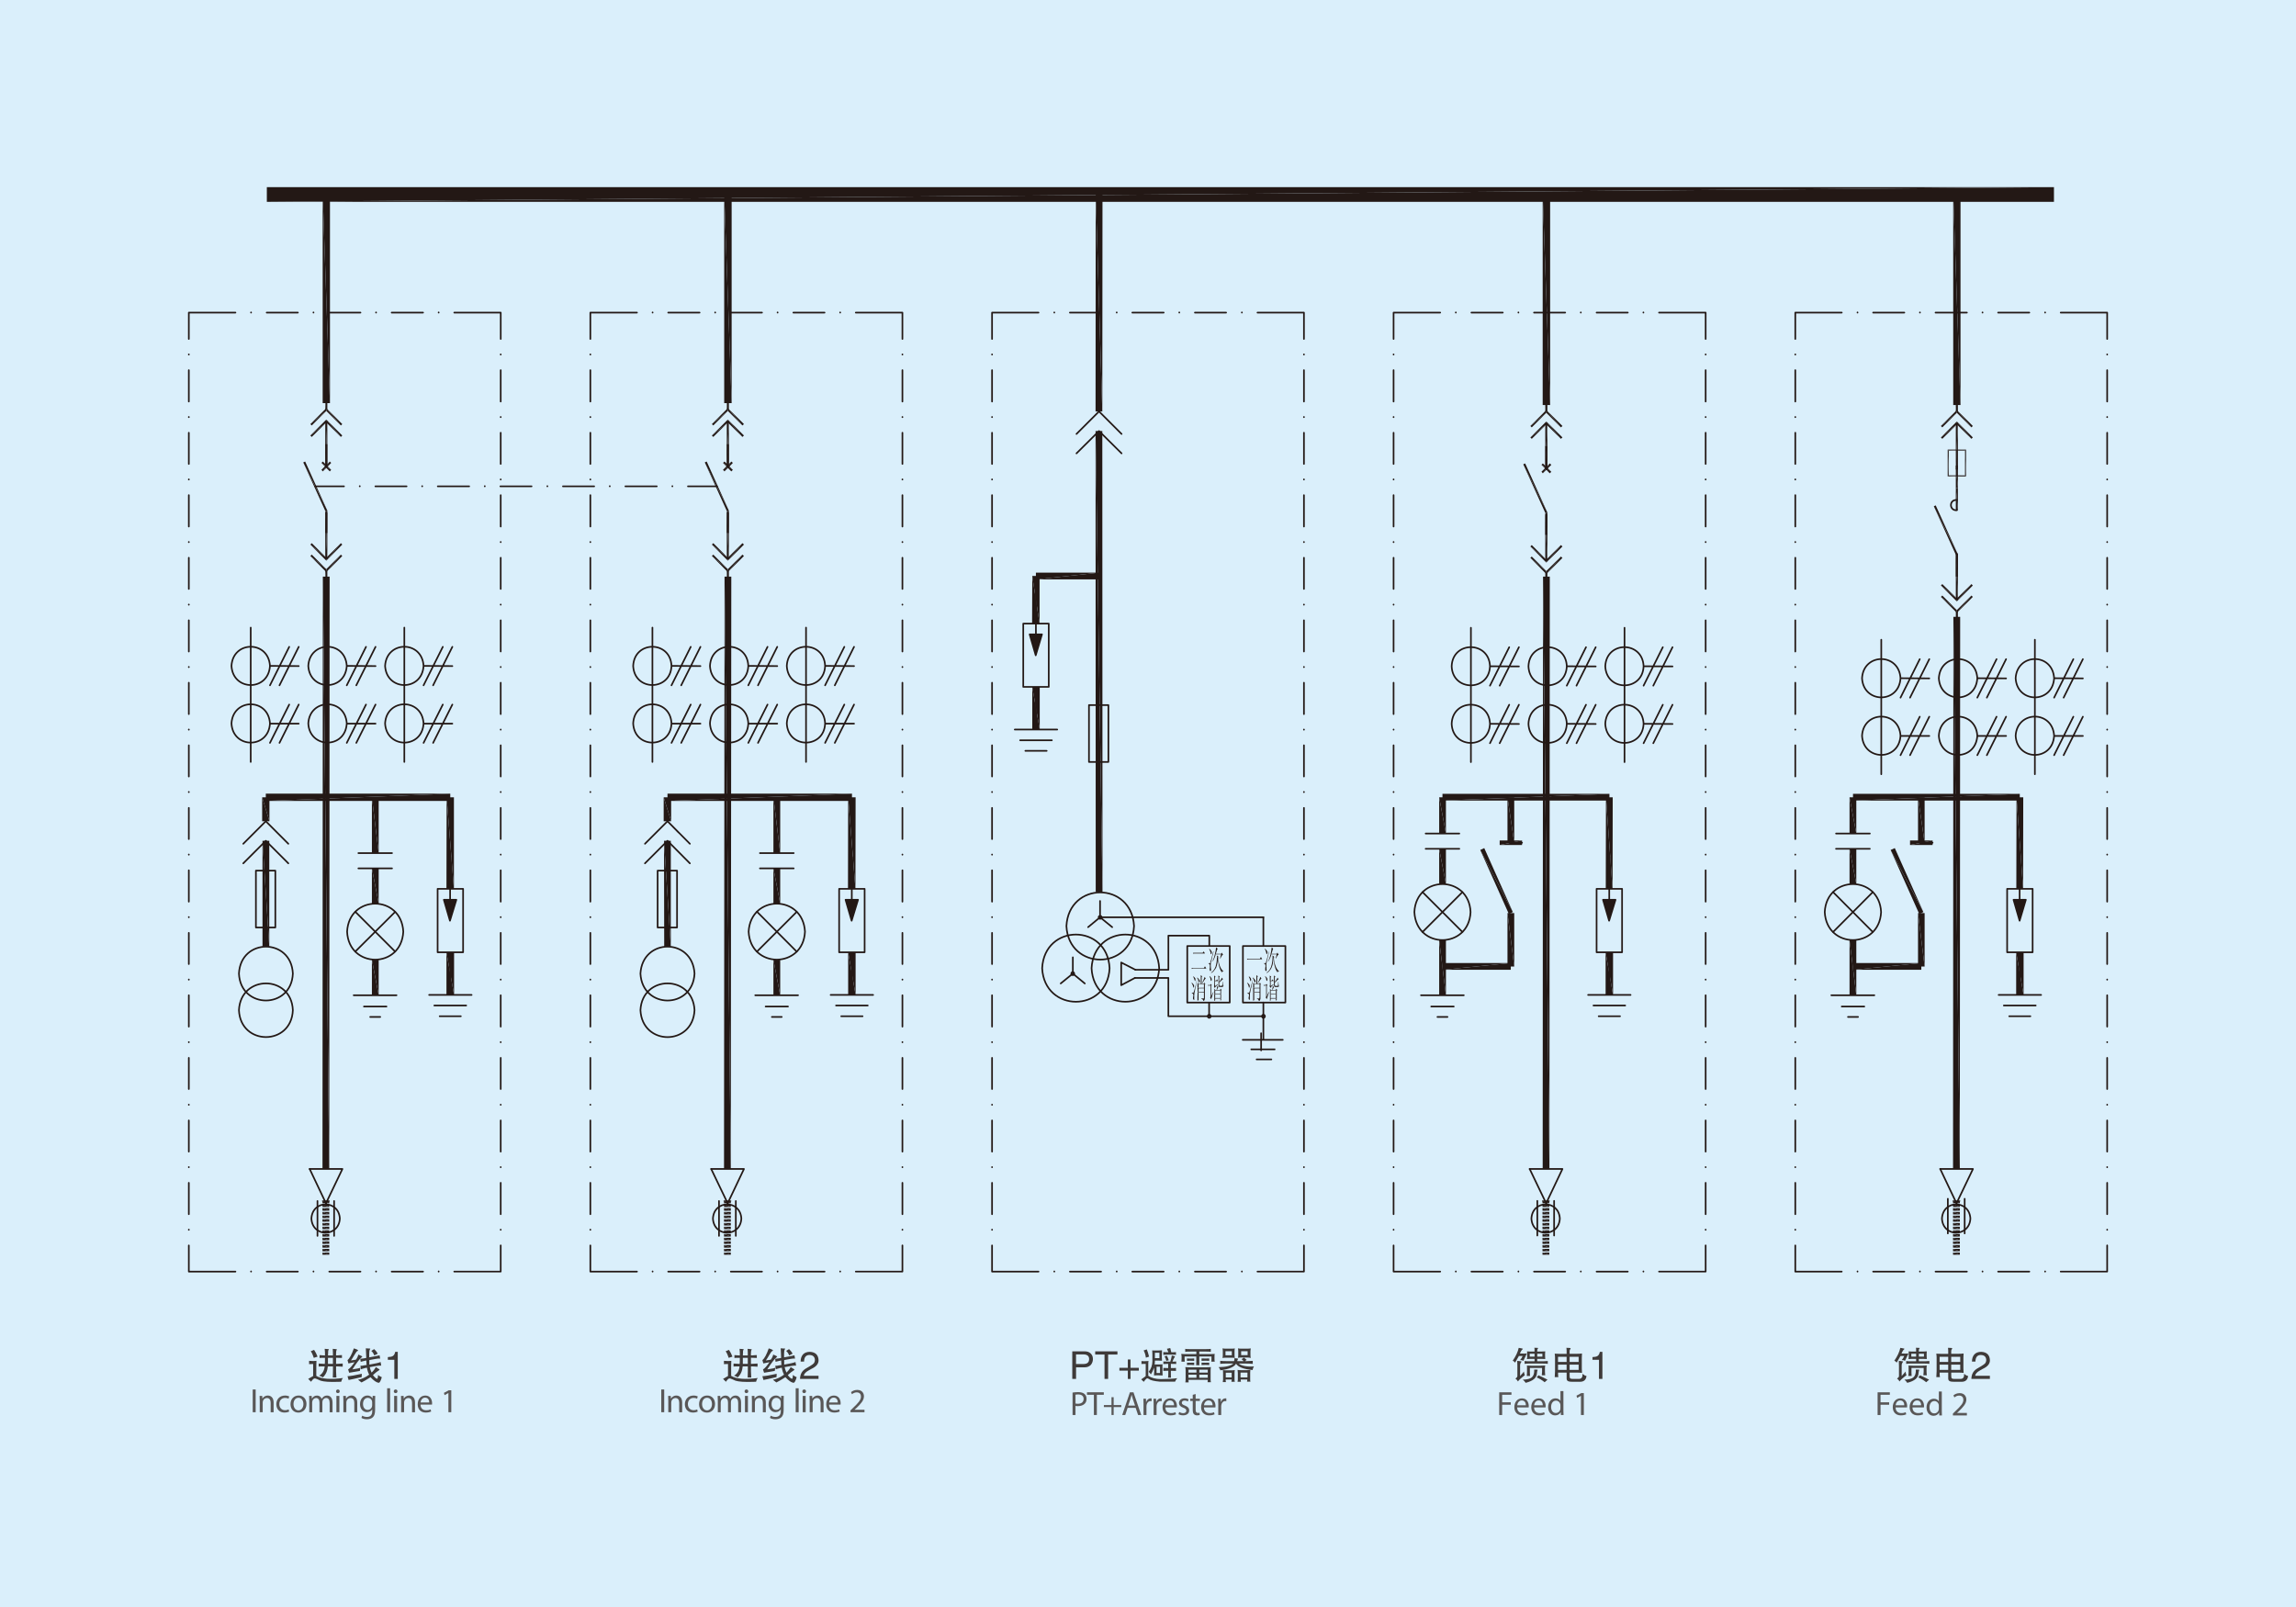 <?xml version="1.0" encoding="utf-8"?>
<!-- Generator: Adobe Illustrator 24.0.1, SVG Export Plug-In . SVG Version: 6.00 Build 0)  -->
<svg version="1.1" id="图层_1" xmlns="http://www.w3.org/2000/svg" xmlns:xlink="http://www.w3.org/1999/xlink" x="0px" y="0px"
	 viewBox="0 0 1000 700" style="enable-background:new 0 0 1000 700;" xml:space="preserve">
<style type="text/css">
	.st0{fill:#DAEFFB;}
	.st1{fill:none;stroke:#231815;stroke-width:2.127;stroke-miterlimit:22.926;}
	.st2{fill:#3E3A39;}
	.st3{fill:#595757;}
	.st4{fill-rule:evenodd;clip-rule:evenodd;fill:#DAEFFB;}
	.st5{fill:none;stroke:#231815;stroke-width:0.946;stroke-miterlimit:22.926;}
	.st6{fill:none;stroke:#231815;stroke-width:0.567;stroke-miterlimit:22.926;}
	.st7{fill:#231815;}
	.st8{fill:none;stroke:#231815;stroke-width:0.453;stroke-miterlimit:22.926;}
	.st9{fill:none;stroke:#231815;stroke-width:3.099;stroke-miterlimit:22.926;}
	.st10{fill:none;stroke:#231815;stroke-width:1.859;stroke-miterlimit:22.926;}
	.st11{clip-path:url(#SVGID_2_);fill:url(#SVGID_3_);}
	.st12{fill:none;stroke:#A8B0B4;stroke-width:1.855;stroke-miterlimit:22.926;}
	.st13{fill:none;stroke:#231815;stroke-width:1.855;stroke-miterlimit:22.926;}
	.st14{clip-path:url(#SVGID_5_);fill:url(#SVGID_6_);}
	.st15{fill:none;stroke:#A8B0B4;stroke-width:1.189;stroke-miterlimit:22.926;}
	.st16{fill:#FFFFFF;}
	.st17{fill-rule:evenodd;clip-rule:evenodd;fill:#231815;}
	.st18{fill:none;stroke:#231815;stroke-width:0.714;stroke-linecap:round;stroke-linejoin:round;stroke-miterlimit:22.926;}
	.st19{clip-path:url(#SVGID_8_);fill:url(#SVGID_9_);}
	.st20{clip-path:url(#SVGID_11_);fill:url(#SVGID_12_);}
	.st21{clip-path:url(#SVGID_14_);fill:url(#SVGID_15_);}
	.st22{clip-path:url(#SVGID_17_);fill:url(#SVGID_18_);}
	.st23{fill-rule:evenodd;clip-rule:evenodd;fill:#3E3A39;}
	.st24{clip-path:url(#SVGID_20_);fill:url(#SVGID_21_);}
	.st25{clip-path:url(#SVGID_23_);fill:url(#SVGID_24_);}
	.st26{clip-path:url(#SVGID_26_);fill:url(#SVGID_27_);}
	.st27{clip-path:url(#SVGID_29_);fill:url(#SVGID_30_);}
	.st28{clip-path:url(#SVGID_32_);fill:url(#SVGID_33_);}
	.st29{fill:none;stroke:#231815;stroke-width:0.453;stroke-linecap:round;stroke-linejoin:round;stroke-miterlimit:22.926;}
	.st30{clip-path:url(#SVGID_35_);fill:url(#SVGID_36_);}
	.st31{clip-path:url(#SVGID_38_);fill:url(#SVGID_39_);}
</style>
<g>
	<rect y="0" class="st4" width="1000" height="700"/>
	<polygon class="st17" points="116.22,81.51 116.22,87.92 894.58,81.51 	"/>
	<polygon class="st17" points="116.22,87.92 894.58,81.51 894.58,87.92 	"/>
	<polygon class="st17" points="143.71,84.68 140.54,84.68 143.71,175.59 	"/>
	<polygon class="st17" points="140.54,84.68 143.71,175.59 140.54,175.59 	"/>
	<path class="st18" d="M141.97,524.14l7.17-14.95h-14.27 M148.01,530.79c-0.44-8.21-11.95-8.25-12.38,0
		C136.04,539.05,147.61,538.99,148.01,530.79z"/>
	<polygon class="st17" points="140.46,546.57 143.4,546.57 140.46,545.59 	"/>
	<polygon class="st17" points="143.4,546.57 140.46,545.59 143.4,545.59 	"/>
	<polygon class="st17" points="140.46,545.06 143.4,545.06 140.46,544 	"/>
	<polygon class="st17" points="143.4,545.06 140.46,544 143.4,544 	"/>
	<polygon class="st17" points="140.46,543.48 143.4,543.48 140.46,542.34 	"/>
	<polygon class="st17" points="143.4,543.48 140.46,542.34 143.4,542.34 	"/>
	<polygon class="st17" points="140.46,541.81 143.4,541.81 140.46,540.76 	"/>
	<polygon class="st17" points="143.4,541.81 140.46,540.76 143.4,540.76 	"/>
	<polygon class="st17" points="140.46,540.23 143.4,540.23 140.46,539.17 	"/>
	<polygon class="st17" points="143.4,540.23 140.46,539.17 143.4,539.17 	"/>
	<polygon class="st17" points="140.46,538.64 143.4,538.64 140.46,537.51 	"/>
	<polygon class="st17" points="143.4,538.64 140.46,537.51 143.4,537.51 	"/>
	<polygon class="st17" points="140.46,536.98 143.4,536.98 140.46,535.92 	"/>
	<polygon class="st17" points="143.4,536.98 140.46,535.92 143.4,535.92 	"/>
	<polygon class="st17" points="140.46,535.39 143.4,535.39 140.46,534.34 	"/>
	<polygon class="st17" points="143.4,535.39 140.46,534.34 143.4,534.34 	"/>
	<polygon class="st17" points="140.46,533.81 143.4,533.81 140.46,532.75 	"/>
	<polygon class="st17" points="143.4,533.81 140.46,532.75 143.4,532.75 	"/>
	<polygon class="st17" points="140.46,532.15 143.4,532.15 140.46,531.09 	"/>
	<polygon class="st17" points="143.4,532.15 140.46,531.09 143.4,531.09 	"/>
	<polygon class="st17" points="140.46,530.56 143.4,530.56 140.46,529.51 	"/>
	<polygon class="st17" points="143.4,530.56 140.46,529.51 143.4,529.51 	"/>
	<polygon class="st17" points="140.46,528.98 143.4,528.98 140.46,527.92 	"/>
	<polygon class="st17" points="143.4,528.98 140.46,527.92 143.4,527.92 	"/>
	<polygon class="st17" points="140.46,527.39 143.4,527.39 140.46,526.26 	"/>
	<polygon class="st17" points="143.4,527.39 140.46,526.26 143.4,526.26 	"/>
	<polygon class="st17" points="140.46,525.73 143.4,525.73 140.46,524.67 	"/>
	<polygon class="st17" points="143.4,525.73 140.46,524.67 143.4,524.67 	"/>
	<polygon class="st17" points="140.46,524.14 143.4,524.14 140.46,523.16 	"/>
	<polygon class="st17" points="143.4,524.14 140.46,523.16 143.4,523.16 	"/>
	<line class="st29" x1="140.46" y1="523.16" x2="143.4" y2="523.16"/>
	<line class="st18" x1="141.97" y1="524.14" x2="134.87" y2="509.19"/>
	<polygon class="st17" points="115.77,345.71 115.77,348.89 196.11,345.71 	"/>
	<polygon class="st17" points="115.77,348.89 196.11,345.71 196.11,348.89 	"/>
	<polygon class="st17" points="197.77,414.81 194.45,414.81 197.77,433.38 	"/>
	<polygon class="st17" points="194.45,414.81 197.77,433.38 194.45,433.38 	"/>
	<polygon class="st17" points="197.7,347.3 194.53,347.3 197.7,387.17 	"/>
	<polygon class="st17" points="194.53,347.3 197.7,387.17 194.45,387.17 	"/>
	<path class="st18" d="M170.74,371.61h-14.65h7.32 M156.09,378.26h14.65"/>
	<polygon class="st17" points="164.93,378.26 161.98,378.26 164.93,393.59 	"/>
	<polygon class="st17" points="161.98,378.26 164.93,393.59 161.98,393.59 	"/>
	<polygon class="st17" points="164.93,347.3 161.98,347.3 164.93,371.61 	"/>
	<polygon class="st17" points="161.98,347.3 164.93,371.61 161.98,371.61 	"/>
	<path class="st18" d="M154.05,433.53h18.65 M172.1,397.21l-17.37,17.29 M154.73,397.14l17.37,17.37"/>
	<polygon class="st17" points="164.93,418.05 161.98,418.05 164.93,433.53 	"/>
	<polygon class="st17" points="161.98,418.05 164.93,433.53 161.98,433.53 	"/>
	<path class="st18" d="M127.55,424.09c-0.68-15.62-22.74-15.65-23.48,0C104.76,439.74,126.92,439.7,127.55,424.09z M127.55,440.03
		c-0.63-15.56-22.78-15.55-23.48,0C104.75,455.64,126.94,455.65,127.55,440.03z M175.65,405.82c-0.83-16.26-23.67-16.23-24.47,0
		C151.87,422,174.84,422.17,175.65,405.82z M158.51,438.44h9.82h-4.91 M161.23,442.97h4.38"/>
	<polygon class="st17" points="117.28,366.25 114.33,366.25 117.28,412.31 	"/>
	<polygon class="st17" points="114.33,366.25 117.28,412.31 114.33,412.31 	"/>
	<path class="st18" d="M115.77,366.25l-9.82,9.82 M105.95,367.54l9.82-9.82l-4.91,4.91 M125.58,376.07l-9.82-9.82 M115.77,357.72
		l4.91,4.91 M125.58,367.54l-9.82-9.82L125.58,367.54z"/>
	<polygon class="st17" points="117.35,347.3 114.18,347.3 117.35,357.72 	"/>
	<polygon class="st17" points="114.18,347.3 117.35,357.72 114.18,357.72 	"/>
	<polygon class="st17" points="140.46,509.19 143.4,509.19 140.61,251.18 	"/>
	<polygon class="st17" points="143.4,509.19 140.61,251.18 143.56,251.18 	"/>
	<path class="st18" d="M193.32,391.93h5.44l-2.79,9.14L193.32,391.93z M196.04,391.93v-4.76"/>
	<polygon class="st17" points="193.32,391.93 198.75,391.93 195.96,401.06 	"/>
	<path class="st18" d="M549.27,450.07v7.48 M802.15,553.9h-20.24 M809.02,553.9v-0.08 M829.41,553.9h-13.59 M836.21,553.9v-0.08
		 M856.67,553.9H843 M863.47,553.9v-0.08 M883.85,553.9h-13.59 M890.73,553.9v-0.08 M917.76,542.49v11.4h-20.24 M917.76,535.7v-0.08
		 M917.76,515.23v13.67 M917.76,508.44v-0.07 M917.76,488.05v13.59 M917.76,481.25v-0.07 M917.76,460.79v13.59 M917.76,454v-0.08
		 M917.76,433.53v13.67 M917.76,426.74v-0.08 M917.76,406.35v13.59 M917.76,399.55v-0.08 M917.76,379.09v13.67 M917.76,372.29v-0.07
		 M917.76,351.91v13.59 M917.76,345.04v-0.08 M917.76,324.65v13.59 M917.76,317.85v-0.08 M917.76,297.39v13.67 M917.76,290.59v-0.08
		 M917.76,270.2v13.59 M917.76,263.41v-0.08 M917.76,242.95v13.59 M917.76,236.15v-0.07 M917.76,215.69v13.67 M917.76,208.89v-0.08
		 M917.76,188.5v13.59 M917.76,181.71v-0.08 M917.76,161.24v13.67 M917.76,154.45v-0.08 M897.52,136.17h20.24v11.48 M890.73,136.17
		v-0.08 M870.26,136.17h13.59 M863.47,136.17v-0.08 M843,136.17h13.67 M836.21,136.17v-0.08 M815.82,136.17h13.59 M809.02,136.17
		v-0.08 M781.92,147.65v-11.48h20.24 M781.92,154.45v-0.08 M781.92,174.91v-13.67 M781.92,181.71v-0.08 M781.92,202.1V188.5
		 M781.92,208.89v-0.08 M781.92,229.35v-13.67 M781.92,236.15v-0.07 M781.92,256.54v-13.59 M781.92,263.41v-0.08 M781.92,283.8
		V270.2 M781.92,290.59v-0.08 M781.92,311.06v-13.67 M781.92,317.85v-0.08 M781.92,338.24v-13.59 M781.92,345.04v-0.08
		 M781.92,365.5v-13.59 M781.92,372.29v-0.07 M781.92,392.76v-13.67 M781.92,399.55v-0.08 M781.92,419.94v-13.59 M781.92,426.74
		v-0.08 M781.92,447.2v-13.67 M781.92,454v-0.08 M781.92,474.38v-13.59 M781.92,481.25v-0.07 M781.92,501.64v-13.59 M781.92,508.44
		v-0.07 M781.92,528.9v-13.67 M781.92,535.7v-0.08 M781.92,553.9v-11.4 M627.27,553.9h-20.31 M634.07,553.9v-0.08 M654.53,553.9
		h-13.67 M661.33,553.9v-0.08 M681.71,553.9h-13.59 M688.51,553.9v-0.08 M708.97,553.9h-13.59 M715.77,553.9v-0.08 M742.88,542.49
		v11.4h-20.31 M742.88,535.7v-0.08 M742.88,515.23v13.67 M742.88,508.44v-0.07 M742.88,488.05v13.59 M742.88,481.25v-0.07
		 M742.88,460.79v13.59 M742.88,454v-0.08 M742.88,433.53v13.67 M742.88,426.74v-0.08 M742.88,406.35v13.59 M742.88,399.55v-0.08
		 M742.88,379.09v13.67 M742.88,372.29v-0.07 M742.88,351.91v13.59 M742.88,345.04v-0.08 M742.88,324.65v13.59 M742.88,317.85v-0.08
		 M742.88,297.39v13.67 M742.88,290.59v-0.08 M742.88,270.2v13.59 M742.88,263.41v-0.08 M742.88,242.95v13.59 M742.88,236.15v-0.07
		 M742.88,215.69v13.67 M742.88,208.89v-0.08 M742.88,188.5v13.59 M742.88,181.71v-0.08 M742.88,161.24v13.67 M742.88,154.45v-0.08
		 M722.57,136.17h20.31v11.48 M715.77,136.17v-0.08 M695.38,136.17h13.59 M688.51,136.17v-0.08 M668.12,136.17h13.59 M661.33,136.17
		v-0.08 M640.86,136.17h13.67 M634.07,136.17v-0.08 M606.96,147.65v-11.48h20.31 M606.96,154.45v-0.08 M606.96,174.91v-13.67
		 M606.96,181.71v-0.08 M606.96,202.1V188.5 M606.96,208.89v-0.08 M606.96,229.35v-13.67 M606.96,236.15v-0.07 M606.96,256.54
		v-13.59 M606.96,263.41v-0.08 M606.96,283.8V270.2 M606.96,290.59v-0.08 M606.96,311.06v-13.67 M606.96,317.85v-0.08
		 M606.96,338.24v-13.59 M606.96,345.04v-0.08 M606.96,365.5v-13.59 M606.96,372.29v-0.07 M606.96,392.76v-13.67 M606.96,399.55
		v-0.08 M606.96,419.94v-13.59 M606.96,426.74v-0.08 M606.96,447.2v-13.67 M606.96,454v-0.08 M606.96,474.38v-13.59 M606.96,481.25
		v-0.07 M606.96,501.64v-13.59 M606.96,508.44v-0.07 M606.96,528.9v-13.67 M606.96,535.7v-0.08 M606.96,553.9v-11.4 M452.32,553.9
		h-20.24 M459.19,553.9v-0.08 M479.57,553.9h-13.59 M486.37,553.9v-0.08 M506.83,553.9h-13.67 M513.63,553.9v-0.08 M534.02,553.9
		h-13.59 M540.89,553.9v-0.08 M567.92,542.49v11.4h-20.24 M567.92,535.7v-0.08 M567.92,515.23v13.67 M567.92,508.44v-0.07
		 M567.92,488.05v13.59 M567.92,481.25v-0.07 M567.92,460.79v13.59 M567.92,454v-0.08 M567.92,433.53v13.67 M567.92,426.74v-0.08
		 M567.92,406.35v13.59 M567.92,399.55v-0.08 M567.92,379.09v13.67 M567.92,372.29v-0.07 M567.92,351.91v13.59 M567.92,345.04v-0.08
		 M567.92,324.65v13.59 M567.92,317.85v-0.08 M567.92,297.39v13.67 M567.92,290.59v-0.08 M567.92,270.2v13.59 M567.92,263.41v-0.08
		 M567.92,242.95v13.59 M567.92,236.15v-0.07 M567.92,215.69v13.67 M567.92,208.89v-0.08 M567.92,188.5v13.59 M567.92,181.71v-0.08
		 M567.92,161.24v13.67 M567.92,154.45v-0.08 M547.68,136.17h20.24v11.48 M540.89,136.17v-0.08 M520.43,136.17h13.59 M513.63,136.17
		v-0.08 M493.17,136.17h13.67 M486.37,136.17v-0.08 M465.98,136.17h13.59 M459.19,136.17v-0.08 M432.08,147.65v-11.48h20.24
		 M432.08,154.45v-0.08 M432.08,174.91v-13.67 M432.08,181.71v-0.08 M432.08,202.1V188.5 M432.08,208.89v-0.08 M432.08,229.35
		v-13.67 M432.08,236.15v-0.07 M432.08,256.54v-13.59 M432.08,263.41v-0.08 M432.08,283.8V270.2 M432.08,290.59v-0.08
		 M432.08,311.06v-13.67 M432.08,317.85v-0.08 M432.08,338.24v-13.59 M432.08,345.04v-0.08 M432.08,365.5v-13.59 M432.08,372.29
		v-0.07 M432.08,392.76v-13.67 M432.08,399.55v-0.08 M432.08,419.94v-13.59 M432.08,426.74v-0.08 M432.08,447.2v-13.67 M432.08,454
		v-0.08 M432.08,474.38v-13.59 M432.08,481.25v-0.07 M432.08,501.64v-13.59 M432.08,508.44v-0.07 M432.08,528.9v-13.67
		 M432.08,535.7v-0.08 M432.08,553.9v-11.4 M102.55,553.9H82.24 M109.35,553.9v-0.08 M129.74,553.9h-13.59 M136.53,553.9v-0.08
		 M157,553.9H143.4 M163.79,553.9v-0.08 M184.26,553.9h-13.67 M191.05,553.9v-0.08 M218.08,542.49v11.4h-20.24 M218.08,535.7v-0.08
		 M218.08,515.23v13.67 M218.08,508.44v-0.07 M218.08,488.05v13.59 M218.08,481.25v-0.07 M218.08,460.79v13.59 M218.08,454v-0.08
		 M218.08,433.53v13.67 M218.08,426.74v-0.08 M218.08,406.35v13.59 M218.08,399.55v-0.08 M218.08,379.09v13.67 M218.08,372.29v-0.07
		 M218.08,351.91v13.59 M218.08,345.04v-0.08 M218.08,324.65v13.59 M218.08,317.85v-0.08 M218.08,297.39v13.67 M218.08,290.59v-0.08
		 M218.08,270.2v13.59 M218.08,263.41v-0.08 M218.08,242.95v13.59 M218.08,236.15v-0.07 M218.08,215.69v13.67 M218.08,208.89v-0.08
		 M218.08,188.5v13.59 M218.08,181.71v-0.08 M218.08,161.24v13.67 M218.08,154.45v-0.08 M197.85,136.17h20.24v11.48 M191.05,136.17
		v-0.08 M170.59,136.17h13.67 M163.79,136.17v-0.08 M143.4,136.17H157 M136.53,136.17v-0.08 M116.15,136.17h13.59 M109.35,136.17
		v-0.08 M82.24,147.65v-11.48h20.31 M82.24,154.45v-0.08 M82.24,174.91v-13.67 M82.24,181.71v-0.08 M82.24,202.1V188.5
		 M82.24,208.89v-0.08 M82.24,229.35v-13.67 M82.24,236.15v-0.07 M82.24,256.54v-13.59 M82.24,263.41v-0.08 M82.24,283.8V270.2
		 M82.24,290.59v-0.08 M82.24,311.06v-13.67 M82.24,317.85v-0.08 M82.24,338.24v-13.59 M82.24,345.04v-0.08 M82.24,365.5v-13.59
		 M82.24,372.29v-0.07 M82.24,392.76v-13.67 M82.24,399.55v-0.08 M82.24,419.94v-13.59 M82.24,426.74v-0.08 M82.24,447.2v-13.67
		 M82.24,454v-0.08 M82.24,474.38v-13.59 M82.24,481.25v-0.07 M82.24,501.64v-13.59 M82.24,508.44v-0.07 M82.24,528.9v-13.67
		 M82.24,535.7v-0.08 M82.24,553.9v-11.4 M196.11,414.81v13.89 M196.11,433.38v-4.61 M186.9,433.38h18.5 M196.11,437.99h-6.95h13.89
		H196.11z M191.5,442.67h9.21 M190.6,414.81v-27.64V414.81z M190.6,387.17v27.64h11.1v-27.64H190.6z M196.11,387.17v-13.82V387.17z"
		/>
	<polygon class="st17" points="675.14,84.68 671.9,84.68 675.14,176.42 	"/>
	<polygon class="st17" points="671.9,84.68 675.14,176.42 671.9,176.42 	"/>
	<polygon class="st17" points="673.94,224.07 673.03,224.07 673.94,244.38 	"/>
	<polygon class="st17" points="673.03,224.07 673.94,244.38 673.03,244.38 	"/>
	<polygon class="st17" points="667.14,242.42 666.54,243.02 673.48,248.76 	"/>
	<polygon class="st17" points="666.54,243.02 673.48,248.76 673.48,250.04 	"/>
	<polygon class="st17" points="673.48,248.76 673.48,250.04 679.83,242.42 	"/>
	<polygon class="st17" points="673.48,250.04 679.83,242.42 680.51,243.02 	"/>
	<polygon class="st17" points="667.14,237.43 666.54,238.04 673.48,243.78 	"/>
	<polygon class="st17" points="666.54,238.04 673.48,243.78 673.48,245.06 	"/>
	<polygon class="st17" points="673.48,243.78 673.48,245.06 679.83,237.43 	"/>
	<polygon class="st17" points="673.48,245.06 679.83,237.43 680.51,238.04 	"/>
	<polygon class="st17" points="673.03,262.65 673.94,262.65 673.03,249.36 	"/>
	<polygon class="st17" points="673.94,262.65 673.03,249.36 673.94,249.36 	"/>
	<polygon class="st17" points="673.94,204.51 673.03,204.51 673.94,184.2 	"/>
	<polygon class="st17" points="673.03,204.51 673.94,184.2 673.03,184.2 	"/>
	<polygon class="st17" points="667.14,186.16 666.54,185.56 673.48,179.82 	"/>
	<polygon class="st17" points="666.54,185.56 673.48,179.82 673.48,178.61 	"/>
	<polygon class="st17" points="673.48,179.82 673.48,178.61 679.83,186.16 	"/>
	<polygon class="st17" points="673.48,178.61 679.83,186.16 680.51,185.56 	"/>
	<polygon class="st17" points="667.14,191.15 666.54,190.54 673.48,184.88 	"/>
	<polygon class="st17" points="666.54,190.54 673.48,184.88 673.48,183.59 	"/>
	<polygon class="st17" points="673.48,184.88 673.48,183.59 679.83,191.15 	"/>
	<polygon class="st17" points="673.48,183.59 679.83,191.15 680.51,190.54 	"/>
	<polygon class="st17" points="673.03,165.93 673.94,165.93 673.03,179.22 	"/>
	<polygon class="st17" points="673.94,165.93 673.03,179.22 673.94,179.22 	"/>
	<polygon class="st17" points="673.03,232.98 673.94,232.98 673.03,223.39 	"/>
	<polygon class="st17" points="673.94,232.98 673.03,223.39 673.94,223.24 	"/>
	<polygon class="st17" points="673.03,223.39 673.94,223.24 663.44,202.25 	"/>
	<polygon class="st17" points="673.94,223.24 663.44,202.25 664.27,201.87 	"/>
	<polygon class="st17" points="673.94,194.32 673.03,194.32 673.94,203.98 	"/>
	<polygon class="st17" points="673.03,194.32 673.94,203.98 673.03,203.98 	"/>
	<polygon class="st17" points="671.37,205.49 671.97,206.17 674.99,201.87 	"/>
	<polygon class="st17" points="671.97,206.17 674.99,201.87 675.67,202.47 	"/>
	<polygon class="st17" points="671.97,201.87 671.37,202.47 675.67,205.49 	"/>
	<polygon class="st17" points="671.37,202.47 675.67,205.49 674.99,206.17 	"/>
	<path class="st18" d="M699.16,290.22c0.47,11.12,16.29,11.04,16.69,0C715.44,279.16,699.64,279.07,699.16,290.22z M715.84,298.67
		l8.38-16.76 M720.07,298.67l8.38-16.76 M715.84,290.22l12.61,0.07 M699.16,315.28c0.5,11.14,16.26,11.05,16.69,0
		C715.42,304.23,699.66,304.14,699.16,315.28z M715.84,323.74l8.38-16.76 M720.07,323.74l8.38-16.76 M715.84,315.28l12.61,0.08
		 M707.54,273.45v58.52 M665.71,290.22c0.39,11.08,16.3,11.08,16.69,0C681.99,279.12,666.11,279.12,665.71,290.22z M682.39,298.67
		l8.38-16.76 M686.62,298.67l8.38-16.76 M682.39,290.22l12.61,0.07 M665.71,315.28c0.42,11.1,16.27,11.1,16.69,0
		C681.97,304.19,666.13,304.19,665.71,315.28z M682.39,323.74l8.38-16.76 M686.62,323.74l8.38-16.76 M682.39,315.28l12.61,0.08
		 M674.09,273.45v58.52 M632.26,290.22c0.39,11.08,16.3,11.08,16.69,0C648.54,279.12,632.66,279.12,632.26,290.22z M648.94,298.67
		l8.38-16.76 M653.17,298.67l8.38-16.76 M648.94,290.22l12.61,0.07 M632.26,315.28c0.42,11.1,16.27,11.1,16.69,0
		C648.52,304.19,632.68,304.19,632.26,315.28z M648.94,323.74l8.38-16.76 M653.17,323.74l8.38-16.76 M648.94,315.28l12.61,0.08
		 M640.64,273.45v58.52"/>
	<polygon class="st17" points="671.9,509.19 674.84,509.19 672.05,251.18 	"/>
	<polygon class="st17" points="674.84,509.19 672.05,251.18 674.99,251.18 	"/>
	<polygon class="st17" points="628.25,345.79 628.25,348.73 700.97,345.79 	"/>
	<polygon class="st17" points="628.25,348.73 700.97,345.79 700.97,348.73 	"/>
	<polygon class="st17" points="702.55,414.81 699.31,414.81 702.55,433.38 	"/>
	<polygon class="st17" points="699.31,414.81 702.55,433.38 699.31,433.38 	"/>
	<polygon class="st17" points="702.4,347.3 699.46,347.3 702.33,387.17 	"/>
	<polygon class="st17" points="699.46,347.3 702.33,387.17 699.38,387.17 	"/>
	<path class="st18" d="M635.58,363.08h-14.65h7.32 M620.93,369.73h14.65"/>
	<polygon class="st17" points="629.76,369.73 626.82,369.73 629.76,385.05 	"/>
	<polygon class="st17" points="626.82,369.73 629.76,385.05 626.82,385.05 	"/>
	<polygon class="st17" points="629.76,347.3 626.82,347.3 629.76,363.08 	"/>
	<polygon class="st17" points="626.82,347.3 629.76,363.08 626.82,363.08 	"/>
	<path class="st18" d="M618.89,433.53h18.65 M636.94,388.6l-17.37,17.37 M619.57,388.6l17.37,17.37"/>
	<polygon class="st17" points="629.76,409.52 626.82,409.52 629.76,433.53 	"/>
	<polygon class="st17" points="626.82,409.52 629.76,433.53 626.82,433.53 	"/>
	<path class="st18" d="M698.18,391.93h5.44l-2.79,9.14L698.18,391.93z M700.89,391.93v-4.76 M623.35,438.44h9.82h-4.91
		 M626.06,442.97h4.38"/>
	<polygon class="st17" points="698.18,391.93 703.61,391.93 700.82,401.06 	"/>
	<path class="st18" d="M673.41,524.14l7.1-14.95h-14.27 M679.37,530.79c-0.43-8.24-11.95-8.21-12.38,0
		C667.39,538.99,678.97,539.04,679.37,530.79z M640.49,397.29c-0.71-16.23-23.71-16.26-24.47,0
		C616.84,413.64,639.78,413.47,640.49,397.29z M700.97,414.81v13.89 M700.97,433.38v-4.61 M691.68,433.38h18.5 M700.97,437.99h-6.95
		h13.82H700.97z M696.29,442.67h9.29 M695.38,414.81v-27.64V414.81z M695.38,387.17v27.64h11.1v-27.64H695.38z M700.97,387.17
		v-13.82V387.17z"/>
	<polygon class="st17" points="671.82,546.57 674.77,546.57 671.82,545.59 	"/>
	<polygon class="st17" points="674.77,546.57 671.82,545.59 674.77,545.59 	"/>
	<polygon class="st17" points="671.82,545.06 674.77,545.06 671.82,544 	"/>
	<polygon class="st17" points="674.77,545.06 671.82,544 674.77,544 	"/>
	<polygon class="st17" points="671.82,543.48 674.77,543.48 671.82,542.34 	"/>
	<polygon class="st17" points="674.77,543.48 671.82,542.34 674.77,542.34 	"/>
	<polygon class="st17" points="671.82,541.81 674.77,541.81 671.82,540.76 	"/>
	<polygon class="st17" points="674.77,541.81 671.82,540.76 674.77,540.76 	"/>
	<polygon class="st17" points="671.82,540.23 674.77,540.23 671.82,539.17 	"/>
	<polygon class="st17" points="674.77,540.23 671.82,539.17 674.77,539.17 	"/>
	<polygon class="st17" points="671.82,538.64 674.77,538.64 671.82,537.51 	"/>
	<polygon class="st17" points="674.77,538.64 671.82,537.51 674.77,537.51 	"/>
	<polygon class="st17" points="671.82,536.98 674.77,536.98 671.82,535.92 	"/>
	<polygon class="st17" points="674.77,536.98 671.82,535.92 674.77,535.92 	"/>
	<polygon class="st17" points="671.82,535.39 674.77,535.39 671.82,534.34 	"/>
	<polygon class="st17" points="674.77,535.39 671.82,534.34 674.77,534.34 	"/>
	<polygon class="st17" points="671.82,533.81 674.77,533.81 671.82,532.75 	"/>
	<polygon class="st17" points="674.77,533.81 671.82,532.75 674.77,532.75 	"/>
	<polygon class="st17" points="671.82,532.15 674.77,532.15 671.82,531.09 	"/>
	<polygon class="st17" points="674.77,532.15 671.82,531.09 674.77,531.09 	"/>
	<polygon class="st17" points="671.82,530.56 674.77,530.56 671.82,529.51 	"/>
	<polygon class="st17" points="674.77,530.56 671.82,529.51 674.77,529.51 	"/>
	<polygon class="st17" points="671.82,528.98 674.77,528.98 671.82,527.92 	"/>
	<polygon class="st17" points="674.77,528.98 671.82,527.92 674.77,527.92 	"/>
	<polygon class="st17" points="671.82,527.39 674.77,527.39 671.82,526.26 	"/>
	<polygon class="st17" points="674.77,527.39 671.82,526.26 674.77,526.26 	"/>
	<polygon class="st17" points="671.82,525.73 674.77,525.73 671.82,524.67 	"/>
	<polygon class="st17" points="674.77,525.73 671.82,524.67 674.77,524.67 	"/>
	<polygon class="st17" points="671.82,524.14 674.77,524.14 671.82,523.16 	"/>
	<polygon class="st17" points="674.77,524.14 671.82,523.16 674.77,523.16 	"/>
	<line class="st29" x1="671.82" y1="523.16" x2="674.77" y2="523.16"/>
	<line class="st18" x1="673.41" y1="524.14" x2="666.23" y2="509.19"/>
	<polygon class="st17" points="659.51,347.3 656.57,347.3 659.51,367.08 	"/>
	<polygon class="st17" points="656.57,347.3 659.51,367.08 656.57,367.08 	"/>
	<polygon class="st17" points="657.17,398.12 658.91,397.29 644.71,370.25 	"/>
	<polygon class="st17" points="658.91,397.29 644.71,370.25 646.45,369.42 	"/>
	<polygon class="st17" points="662.91,368.07 662.91,366.1 653.17,368.07 	"/>
	<polygon class="st17" points="662.91,366.1 653.17,368.07 653.17,366.1 	"/>
	<line class="st18" x1="658" y1="367.08" x2="662.91" y2="367.08"/>
	<polygon class="st17" points="656.57,421 659.51,421 656.57,397.74 	"/>
	<polygon class="st17" points="659.51,421 656.57,397.74 659.51,397.74 	"/>
	<polygon class="st17" points="628.25,419.49 628.25,422.43 658,419.49 	"/>
	<polygon class="st17" points="628.25,422.43 658,419.49 658,422.43 	"/>
	<polygon class="st17" points="853.88,84.68 850.71,84.68 853.88,176.42 	"/>
	<polygon class="st17" points="850.71,84.68 853.88,176.42 850.71,176.42 	"/>
	<polygon class="st17" points="852.74,241.06 851.84,241.06 852.74,261.37 	"/>
	<polygon class="st17" points="851.84,241.06 852.74,261.37 851.84,261.37 	"/>
	<polygon class="st17" points="845.95,259.41 845.34,260.01 852.29,265.75 	"/>
	<polygon class="st17" points="845.34,260.01 852.29,265.75 852.29,266.96 	"/>
	<polygon class="st17" points="852.29,265.75 852.29,266.96 858.63,259.41 	"/>
	<polygon class="st17" points="852.29,266.96 858.63,259.41 859.24,260.01 	"/>
	<polygon class="st17" points="845.95,254.42 845.34,255.03 852.29,260.69 	"/>
	<polygon class="st17" points="845.34,255.03 852.29,260.69 852.29,261.97 	"/>
	<polygon class="st17" points="852.29,260.69 852.29,261.97 858.63,254.42 	"/>
	<polygon class="st17" points="852.29,261.97 858.63,254.42 859.24,255.03 	"/>
	<polygon class="st17" points="851.84,279.64 852.74,279.64 851.84,266.35 	"/>
	<polygon class="st17" points="852.74,279.64 851.84,266.35 852.74,266.35 	"/>
	<polygon class="st17" points="852.74,204.51 851.84,204.51 852.74,184.2 	"/>
	<polygon class="st17" points="851.84,204.51 852.74,184.2 851.84,184.2 	"/>
	<polygon class="st17" points="845.95,186.16 845.34,185.56 852.29,179.82 	"/>
	<polygon class="st17" points="845.34,185.56 852.29,179.82 852.29,178.61 	"/>
	<polygon class="st17" points="852.29,179.82 852.29,178.61 858.63,186.16 	"/>
	<polygon class="st17" points="852.29,178.61 858.63,186.16 859.24,185.56 	"/>
	<polygon class="st17" points="845.95,191.15 845.34,190.54 852.29,184.88 	"/>
	<polygon class="st17" points="845.34,190.54 852.29,184.88 852.29,183.59 	"/>
	<polygon class="st17" points="852.29,184.88 852.29,183.59 858.63,191.15 	"/>
	<polygon class="st17" points="852.29,183.59 858.63,191.15 859.24,190.54 	"/>
	<polygon class="st17" points="851.84,165.93 852.74,165.93 851.84,179.22 	"/>
	<polygon class="st17" points="852.74,165.93 851.84,179.22 852.74,179.22 	"/>
	<path class="st18" d="M877.89,295.43c0.62,11.08,16.11,11.17,16.76,0C894,284.25,878.51,284.35,877.89,295.43z M894.65,303.88
		l8.38-16.76 M898.8,303.88l8.38-16.76 M894.65,295.43l12.53,0.07 M877.89,320.49c0.62,11.08,16.11,11.17,16.76,0
		C894,309.32,878.51,309.42,877.89,320.49z M894.65,328.95l8.38-16.76 M898.8,328.95l8.38-16.76 M894.65,320.57h12.53
		 M886.27,278.66v58.59 M844.44,295.43c0.62,11.08,16.11,11.17,16.76,0C860.55,284.25,845.06,284.35,844.44,295.43z M861.2,303.88
		l8.38-16.76 M865.35,303.88l8.38-16.76 M861.2,295.43l12.54,0.07 M844.44,320.49c0.62,11.08,16.11,11.17,16.76,0
		C860.55,309.32,845.06,309.42,844.44,320.49z M861.2,328.95l8.38-16.76 M865.35,328.95l8.38-16.76 M861.2,320.57h12.54
		 M852.82,278.66v58.59 M810.99,295.43c0.62,11.08,16.11,11.17,16.76,0C827.1,284.25,811.61,284.35,810.99,295.43z M827.75,303.88
		l8.38-16.76 M831.9,303.88l8.38-16.76 M827.75,295.43l12.53,0.07 M810.99,320.49c0.62,11.08,16.11,11.17,16.76,0
		C827.1,309.32,811.61,309.42,810.99,320.49z M827.75,328.95l8.38-16.76 M831.9,328.95l8.38-16.76 M827.75,320.57h12.53
		 M819.37,278.66v58.59"/>
	<polygon class="st17" points="850.63,509.19 853.58,509.19 850.78,268.69 	"/>
	<polygon class="st17" points="853.58,509.19 850.78,268.69 853.73,268.69 	"/>
	<polygon class="st17" points="807.06,345.79 807.06,348.73 879.7,345.79 	"/>
	<polygon class="st17" points="807.06,348.73 879.7,345.79 879.7,348.73 	"/>
	<polygon class="st17" points="881.36,414.81 878.12,414.81 881.36,433.38 	"/>
	<polygon class="st17" points="878.12,414.81 881.36,433.38 878.12,433.38 	"/>
	<polygon class="st17" points="881.21,347.3 878.27,347.3 881.14,387.17 	"/>
	<polygon class="st17" points="878.27,347.3 881.14,387.17 878.19,387.17 	"/>
	<path class="st18" d="M814.39,363.08h-14.72h7.4 M799.66,369.73h14.72"/>
	<polygon class="st17" points="808.5,369.73 805.55,369.73 808.5,385.05 	"/>
	<polygon class="st17" points="805.55,369.73 808.5,385.05 805.55,385.05 	"/>
	<polygon class="st17" points="808.5,347.3 805.55,347.3 808.5,363.08 	"/>
	<polygon class="st17" points="805.55,347.3 808.5,363.08 805.55,363.08 	"/>
	<path class="st18" d="M797.62,433.53h18.73 M815.67,388.6l-17.29,17.37 M798.38,388.6l17.29,17.37"/>
	<polygon class="st17" points="808.5,409.52 805.55,409.52 808.5,433.53 	"/>
	<polygon class="st17" points="805.55,409.52 808.5,433.53 805.55,433.53 	"/>
	<path class="st18" d="M876.98,391.93h5.36l-2.72,9.14L876.98,391.93z M879.63,391.93v-4.76 M802.15,438.44h9.82h-4.91
		 M804.87,442.97h4.38"/>
	<polygon class="st17" points="876.98,391.93 882.34,391.93 879.63,401.06 	"/>
	<path class="st18" d="M852.14,524.14l7.17-14.95h-14.27 M858.18,530.79c-0.44-8.21-11.95-8.25-12.38,0
		C846.2,539.05,857.78,538.99,858.18,530.79z M819.29,397.29c-0.8-16.25-23.74-16.24-24.54,0
		C795.53,413.54,818.52,413.55,819.29,397.29z M879.7,414.81v13.89 M879.7,433.38v-4.61 M870.49,433.38h18.5 M879.7,437.99h-6.95
		h13.89H879.7z M875.1,442.67h9.21 M874.19,414.81v-27.64V414.81z M874.19,387.17v27.64h11.1v-27.64H874.19z M879.7,387.17v-13.82
		V387.17z"/>
	<polygon class="st17" points="850.63,546.57 853.58,546.57 850.63,545.59 	"/>
	<polygon class="st17" points="853.58,546.57 850.63,545.59 853.58,545.59 	"/>
	<polygon class="st17" points="850.63,545.06 853.58,545.06 850.63,544 	"/>
	<polygon class="st17" points="853.58,545.06 850.63,544 853.58,544 	"/>
	<polygon class="st17" points="850.63,543.48 853.58,543.48 850.63,542.34 	"/>
	<polygon class="st17" points="853.58,543.48 850.63,542.34 853.58,542.34 	"/>
	<polygon class="st17" points="850.63,541.81 853.58,541.81 850.63,540.76 	"/>
	<polygon class="st17" points="853.58,541.81 850.63,540.76 853.58,540.76 	"/>
	<polygon class="st17" points="850.63,540.23 853.58,540.23 850.63,539.17 	"/>
	<polygon class="st17" points="853.58,540.23 850.63,539.17 853.58,539.17 	"/>
	<polygon class="st17" points="850.63,538.64 853.58,538.64 850.63,537.51 	"/>
	<polygon class="st17" points="853.58,538.64 850.63,537.51 853.58,537.51 	"/>
	<polygon class="st17" points="850.63,536.98 853.58,536.98 850.63,535.92 	"/>
	<polygon class="st17" points="853.58,536.98 850.63,535.92 853.58,535.92 	"/>
	<polygon class="st17" points="850.63,535.39 853.58,535.39 850.63,534.34 	"/>
	<polygon class="st17" points="853.58,535.39 850.63,534.34 853.58,534.34 	"/>
	<polygon class="st17" points="850.63,533.81 853.58,533.81 850.63,532.75 	"/>
	<polygon class="st17" points="853.58,533.81 850.63,532.75 853.58,532.75 	"/>
	<polygon class="st17" points="850.63,532.15 853.58,532.15 850.63,531.09 	"/>
	<polygon class="st17" points="853.58,532.15 850.63,531.09 853.58,531.09 	"/>
	<polygon class="st17" points="850.63,530.56 853.58,530.56 850.63,529.51 	"/>
	<polygon class="st17" points="853.58,530.56 850.63,529.51 853.58,529.51 	"/>
	<polygon class="st17" points="850.63,528.98 853.58,528.98 850.63,527.92 	"/>
	<polygon class="st17" points="853.58,528.98 850.63,527.92 853.58,527.92 	"/>
	<polygon class="st17" points="850.63,527.39 853.58,527.39 850.63,526.26 	"/>
	<polygon class="st17" points="853.58,527.39 850.63,526.26 853.58,526.26 	"/>
	<polygon class="st17" points="850.63,525.73 853.58,525.73 850.63,524.67 	"/>
	<polygon class="st17" points="853.58,525.73 850.63,524.67 853.58,524.67 	"/>
	<polygon class="st17" points="850.63,524.14 853.58,524.14 850.63,523.16 	"/>
	<polygon class="st17" points="853.58,524.14 850.63,523.16 853.58,523.16 	"/>
	<line class="st29" x1="850.63" y1="523.16" x2="853.58" y2="523.16"/>
	<line class="st18" x1="852.14" y1="524.14" x2="845.04" y2="509.19"/>
	<polygon class="st17" points="838.25,347.3 835.38,347.3 838.25,367.08 	"/>
	<polygon class="st17" points="835.38,347.3 838.25,367.08 835.38,367.08 	"/>
	<polygon class="st17" points="835.91,398.12 837.72,397.29 823.45,370.25 	"/>
	<polygon class="st17" points="837.72,397.29 823.45,370.25 825.26,369.42 	"/>
	<polygon class="st17" points="841.72,368.07 841.72,366.1 831.9,368.07 	"/>
	<polygon class="st17" points="841.72,366.1 831.9,368.07 831.9,366.1 	"/>
	<line class="st18" x1="836.81" y1="367.08" x2="841.72" y2="367.08"/>
	<polygon class="st17" points="835.38,421 838.25,421 835.38,397.74 	"/>
	<polygon class="st17" points="838.25,421 835.38,397.74 838.25,397.74 	"/>
	<polygon class="st17" points="807.06,419.49 807.06,422.43 836.81,419.49 	"/>
	<polygon class="st17" points="807.06,422.43 836.81,419.49 836.81,422.43 	"/>
	<path class="st18" d="M855.69,522.18v15.1 M848.36,522.18v15.1 M676.88,523.09v15.1 M669.56,523.09v15.1 M145.52,523.16v15.18
		 M138.27,523.16v15.18"/>
	<polygon class="st17" points="856.29,195.83 855.84,196.28 856.29,207.53 	"/>
	<polygon class="st17" points="855.84,196.28 856.29,207.53 855.84,207.08 	"/>
	<polygon class="st17" points="856.29,207.53 855.84,207.08 848.29,207.53 	"/>
	<polygon class="st17" points="855.84,207.08 848.29,207.53 848.74,207.08 	"/>
	<polygon class="st17" points="848.29,207.53 848.74,207.08 848.29,195.83 	"/>
	<polygon class="st17" points="848.74,207.08 848.29,195.83 848.74,196.28 	"/>
	<polygon class="st17" points="848.29,195.83 848.74,196.28 856.29,195.83 	"/>
	<polygon class="st17" points="848.74,196.28 856.29,195.83 855.84,196.28 	"/>
	<polygon class="st17" points="852.52,196.05 852.06,196.05 852.52,207.31 	"/>
	<polygon class="st17" points="852.06,196.05 852.52,207.31 852.06,207.31 	"/>
	<polygon class="st17" points="843.08,220.14 842.25,220.52 852.74,241.44 	"/>
	<polygon class="st17" points="842.25,220.52 852.74,241.44 851.84,241.66 	"/>
	<polygon class="st17" points="852.74,241.44 851.84,241.66 852.74,251.18 	"/>
	<polygon class="st17" points="851.84,241.66 852.74,251.18 851.84,251.18 	"/>
	<polygon class="st17" points="852.74,212.59 851.84,212.59 852.74,222.26 	"/>
	<polygon class="st17" points="851.84,212.59 852.74,222.26 851.84,222.26 	"/>
	<path class="st18" d="M852.29,217.8c-3.47-0.3-3.41,4.73,0,4.46"/>
	<polygon class="st17" points="851.84,212.59 852.74,212.59 851.84,202.77 	"/>
	<polygon class="st17" points="852.74,212.59 851.84,202.77 852.74,202.77 	"/>
	<polygon class="st17" points="142.57,223.24 141.67,223.24 142.57,243.55 	"/>
	<polygon class="st17" points="141.67,223.24 142.57,243.55 141.67,243.55 	"/>
	<polygon class="st17" points="135.78,241.59 135.17,242.19 142.12,247.93 	"/>
	<polygon class="st17" points="135.17,242.19 142.12,247.93 142.12,249.21 	"/>
	<polygon class="st17" points="142.12,247.93 142.12,249.21 148.46,241.59 	"/>
	<polygon class="st17" points="142.12,249.21 148.46,241.59 149.07,242.19 	"/>
	<polygon class="st17" points="135.78,236.6 135.17,237.21 142.12,242.95 	"/>
	<polygon class="st17" points="135.17,237.21 142.12,242.95 142.12,244.23 	"/>
	<polygon class="st17" points="142.12,242.95 142.12,244.23 148.46,236.6 	"/>
	<polygon class="st17" points="142.12,244.23 148.46,236.6 149.07,237.21 	"/>
	<polygon class="st17" points="141.67,261.82 142.57,261.82 141.67,248.53 	"/>
	<polygon class="st17" points="142.57,261.82 141.67,248.53 142.57,248.53 	"/>
	<polygon class="st17" points="142.57,203.68 141.67,203.68 142.57,183.37 	"/>
	<polygon class="st17" points="141.67,203.68 142.57,183.37 141.67,183.37 	"/>
	<polygon class="st17" points="135.78,185.33 135.17,184.73 142.12,178.99 	"/>
	<polygon class="st17" points="135.17,184.73 142.12,178.99 142.12,177.78 	"/>
	<polygon class="st17" points="142.12,178.99 142.12,177.78 148.46,185.33 	"/>
	<polygon class="st17" points="142.12,177.78 148.46,185.33 149.07,184.73 	"/>
	<polygon class="st17" points="135.78,190.32 135.17,189.71 142.12,184.05 	"/>
	<polygon class="st17" points="135.17,189.71 142.12,184.05 142.12,182.76 	"/>
	<polygon class="st17" points="142.12,184.05 142.12,182.76 148.46,190.32 	"/>
	<polygon class="st17" points="142.12,182.76 148.46,190.32 149.07,189.71 	"/>
	<polygon class="st17" points="141.67,165.09 142.57,165.09 141.67,178.38 	"/>
	<polygon class="st17" points="142.57,165.09 141.67,178.38 142.57,178.38 	"/>
	<polygon class="st17" points="141.67,232.15 142.57,232.15 141.67,222.56 	"/>
	<polygon class="st17" points="142.57,232.15 141.67,222.56 142.57,222.41 	"/>
	<polygon class="st17" points="141.67,222.56 142.57,222.41 132.08,201.42 	"/>
	<polygon class="st17" points="142.57,222.41 132.08,201.42 132.91,201.04 	"/>
	<polygon class="st17" points="142.57,193.49 141.67,193.49 142.57,203.15 	"/>
	<polygon class="st17" points="141.67,193.49 142.57,203.15 141.67,203.15 	"/>
	<polygon class="st17" points="140.01,204.66 140.61,205.34 143.63,201.04 	"/>
	<polygon class="st17" points="140.61,205.34 143.63,201.04 144.24,201.64 	"/>
	<polygon class="st17" points="140.61,201.04 140.01,201.64 144.24,204.66 	"/>
	<polygon class="st17" points="140.01,201.64 144.24,204.66 143.63,205.34 	"/>
	<path class="st18" d="M111.46,379.24v24.77 M111.46,404.01v-24.77h8.46v24.77H111.46z M167.72,290.06
		c0.62,11.08,16.11,11.17,16.76,0C183.83,278.89,168.34,278.99,167.72,290.06 M184.48,298.52l8.38-16.76 M188.64,298.52l8.38-16.76
		 M184.48,290.06l12.53,0.08 M167.72,315.13c0.57,11.07,16.16,11.17,16.76,0C183.83,303.96,168.34,304.06,167.72,315.13z
		 M184.48,323.59l8.38-16.69 M188.64,323.59l8.38-16.69 M184.48,315.21h12.53 M176.1,273.38v58.52 M134.27,290.06
		c0.62,11.08,16.11,11.18,16.76,0C150.38,278.89,134.89,278.99,134.27,290.06z M151.03,298.52l8.38-16.76 M155.18,298.52l8.38-16.76
		 M151.03,290.06l12.53,0.08 M134.27,315.13c0.57,11.07,16.16,11.17,16.76,0C150.38,303.96,134.89,304.06,134.27,315.13z
		 M151.03,323.59l8.38-16.69 M155.18,323.59l8.38-16.69 M151.03,315.21h12.53 M142.65,273.38v58.52 M100.82,290.06
		c0.62,11.08,16.11,11.17,16.76,0C116.92,278.89,101.44,278.99,100.82,290.06z M117.58,298.52l8.38-16.76 M121.73,298.52l8.38-16.76
		 M117.58,290.06l12.53,0.08 M100.82,315.13c0.57,11.07,16.16,11.17,16.76,0C116.92,303.96,101.44,304.06,100.82,315.13z
		 M117.58,323.59l8.38-16.69 M121.73,323.59l8.38-16.69 M117.58,315.21h12.53 M109.2,273.38v58.52"/>
	<polygon class="st17" points="318.66,84.68 315.42,84.68 318.66,175.59 	"/>
	<polygon class="st17" points="315.42,84.68 318.66,175.59 315.42,175.59 	"/>
	<path class="st18" d="M316.93,524.14l7.1-14.95h-14.27 M322.89,530.79c-0.43-8.24-11.95-8.21-12.38,0
		C310.9,538.99,322.49,539.04,322.89,530.79z"/>
	<polygon class="st17" points="315.34,546.57 318.29,546.57 315.34,545.59 	"/>
	<polygon class="st17" points="318.29,546.57 315.34,545.59 318.29,545.59 	"/>
	<polygon class="st17" points="315.34,545.06 318.29,545.06 315.34,544 	"/>
	<polygon class="st17" points="318.29,545.06 315.34,544 318.29,544 	"/>
	<polygon class="st17" points="315.34,543.48 318.29,543.48 315.34,542.34 	"/>
	<polygon class="st17" points="318.29,543.48 315.34,542.34 318.29,542.34 	"/>
	<polygon class="st17" points="315.34,541.81 318.29,541.81 315.34,540.76 	"/>
	<polygon class="st17" points="318.29,541.81 315.34,540.76 318.29,540.76 	"/>
	<polygon class="st17" points="315.34,540.23 318.29,540.23 315.34,539.17 	"/>
	<polygon class="st17" points="318.29,540.23 315.34,539.17 318.29,539.17 	"/>
	<polygon class="st17" points="315.34,538.64 318.29,538.64 315.34,537.51 	"/>
	<polygon class="st17" points="318.29,538.64 315.34,537.51 318.29,537.51 	"/>
	<polygon class="st17" points="315.34,536.98 318.29,536.98 315.34,535.92 	"/>
	<polygon class="st17" points="318.29,536.98 315.34,535.92 318.29,535.92 	"/>
	<polygon class="st17" points="315.34,535.39 318.29,535.39 315.34,534.34 	"/>
	<polygon class="st17" points="318.29,535.39 315.34,534.34 318.29,534.34 	"/>
	<polygon class="st17" points="315.34,533.81 318.29,533.81 315.34,532.75 	"/>
	<polygon class="st17" points="318.29,533.81 315.34,532.75 318.29,532.75 	"/>
	<polygon class="st17" points="315.34,532.15 318.29,532.15 315.34,531.09 	"/>
	<polygon class="st17" points="318.29,532.15 315.34,531.09 318.29,531.09 	"/>
	<polygon class="st17" points="315.34,530.56 318.29,530.56 315.34,529.51 	"/>
	<polygon class="st17" points="318.29,530.56 315.34,529.51 318.29,529.51 	"/>
	<polygon class="st17" points="315.34,528.98 318.29,528.98 315.34,527.92 	"/>
	<polygon class="st17" points="318.29,528.98 315.34,527.92 318.29,527.92 	"/>
	<polygon class="st17" points="315.34,527.39 318.29,527.39 315.34,526.26 	"/>
	<polygon class="st17" points="318.29,527.39 315.34,526.26 318.29,526.26 	"/>
	<polygon class="st17" points="315.34,525.73 318.29,525.73 315.34,524.67 	"/>
	<polygon class="st17" points="318.29,525.73 315.34,524.67 318.29,524.67 	"/>
	<polygon class="st17" points="315.34,524.14 318.29,524.14 315.34,523.16 	"/>
	<polygon class="st17" points="318.29,524.14 315.34,523.16 318.29,523.16 	"/>
	<line class="st29" x1="315.34" y1="523.16" x2="318.29" y2="523.16"/>
	<line class="st18" x1="316.93" y1="524.14" x2="309.75" y2="509.19"/>
	<polygon class="st17" points="290.72,345.71 290.72,348.89 371.07,345.71 	"/>
	<polygon class="st17" points="290.72,348.89 371.07,345.71 371.07,348.89 	"/>
	<polygon class="st17" points="372.65,414.81 369.41,414.81 372.65,433.38 	"/>
	<polygon class="st17" points="369.41,414.81 372.65,433.38 369.41,433.38 	"/>
	<polygon class="st17" points="372.65,347.3 369.41,347.3 372.58,387.17 	"/>
	<polygon class="st17" points="369.41,347.3 372.58,387.17 369.33,387.17 	"/>
	<path class="st18" d="M345.7,371.61h-14.72h7.4 M330.97,378.26h14.72"/>
	<polygon class="st17" points="339.81,378.26 336.86,378.26 339.81,393.59 	"/>
	<polygon class="st17" points="336.86,378.26 339.81,393.59 336.86,393.59 	"/>
	<polygon class="st17" points="339.81,347.3 336.86,347.3 339.81,371.61 	"/>
	<polygon class="st17" points="336.86,347.3 339.81,371.61 336.86,371.61 	"/>
	<path class="st18" d="M328.93,433.53h18.65 M346.98,397.21l-17.29,17.29 M329.69,397.14l17.29,17.37"/>
	<polygon class="st17" points="339.81,418.05 336.86,418.05 339.81,433.53 	"/>
	<polygon class="st17" points="336.86,418.05 339.81,433.53 336.86,433.53 	"/>
	<path class="st18" d="M302.5,424.09c-0.88-15.69-22.7-15.61-23.56,0C279.76,439.71,301.68,439.76,302.5,424.09z M302.5,440.03
		c-0.79-15.59-22.77-15.55-23.56,0C279.73,455.64,301.71,455.7,302.5,440.03z M350.6,405.82c-0.91-16.26-23.63-16.26-24.54,0
		C326.82,422.07,349.85,422.07,350.6,405.82z M333.46,438.44h9.74h-4.83 M336.18,442.97h4.3"/>
	<polygon class="st17" points="292.16,366.25 289.21,366.25 292.16,412.31 	"/>
	<polygon class="st17" points="289.21,366.25 292.16,412.31 289.29,412.31 	"/>
	<path class="st18" d="M290.72,366.25l-9.82,9.82 M280.91,367.54l9.82-9.82l-4.91,4.91 M300.47,376.07l-9.74-9.82 M290.72,357.72
		l4.83,4.91 M300.47,367.54l-9.74-9.82L300.47,367.54z"/>
	<polygon class="st17" points="292.31,347.3 289.06,347.3 292.31,357.72 	"/>
	<polygon class="st17" points="289.06,347.3 292.31,357.72 289.06,357.72 	"/>
	<polygon class="st17" points="315.34,509.19 318.29,509.19 315.57,251.18 	"/>
	<polygon class="st17" points="318.29,509.19 315.57,251.18 318.51,251.18 	"/>
	<path class="st18" d="M368.27,391.93h5.44l-2.79,9.14L368.27,391.93z M370.99,391.93v-4.76"/>
	<polygon class="st17" points="368.27,391.93 373.71,391.93 370.92,401.06 	"/>
	<path class="st18" d="M320.48,523.16v15.18 M313.15,523.16v15.18 M277.43,553.9h-20.31 M284.23,553.9v-0.08 M304.69,553.9h-13.67
		 M311.49,553.9v-0.08 M331.88,553.9h-13.59 M338.67,553.9v-0.08 M359.14,553.9h-13.59 M365.93,553.9v-0.08 M393.04,542.49v11.4
		h-20.31 M393.04,535.7v-0.08 M393.04,515.23v13.67 M393.04,508.44v-0.07 M393.04,488.05v13.59 M393.04,481.25v-0.07 M393.04,460.79
		v13.59 M393.04,454v-0.08 M393.04,433.53v13.67 M393.04,426.74v-0.08 M393.04,406.35v13.59 M393.04,399.55v-0.08 M393.04,379.09
		v13.67 M393.04,372.29v-0.07 M393.04,351.91v13.59 M393.04,345.04v-0.08 M393.04,324.65v13.59 M393.04,317.85v-0.08 M393.04,297.39
		v13.67 M393.04,290.59v-0.08 M393.04,270.2v13.59 M393.04,263.41v-0.08 M393.04,242.95v13.59 M393.04,236.15v-0.07 M393.04,215.69
		v13.67 M393.04,208.89v-0.08 M393.04,188.5v13.59 M393.04,181.71v-0.08 M393.04,161.24v13.67 M393.04,154.45v-0.08 M372.73,136.17
		h20.31v11.48 M365.93,136.17v-0.08 M345.54,136.17h13.59 M338.67,136.17v-0.08 M318.29,136.17h13.59 M311.49,136.17v-0.08
		 M291.03,136.17h13.67 M284.23,136.17v-0.08 M257.12,147.65v-11.48h20.31 M257.12,154.45v-0.08 M257.12,174.91v-13.67
		 M257.12,181.71v-0.08 M257.12,202.1V188.5 M257.12,208.89v-0.08 M257.12,229.35v-13.67 M257.12,236.15v-0.07 M257.12,256.54
		v-13.59 M257.12,263.41v-0.08 M257.12,283.8V270.2 M257.12,290.59v-0.08 M257.12,311.06v-13.67 M257.12,317.85v-0.08
		 M257.12,338.24v-13.59 M257.12,345.04v-0.08 M257.12,365.5v-13.59 M257.12,372.29v-0.07 M257.12,392.76v-13.67 M257.12,399.55
		v-0.08 M257.12,419.94v-13.59 M257.12,426.74v-0.08 M257.12,447.2v-13.67 M257.12,454v-0.08 M257.12,474.38v-13.59 M257.12,481.25
		v-0.07 M257.12,501.64v-13.59 M257.12,508.44v-0.07 M257.12,528.9v-13.67 M257.12,535.7v-0.08 M257.12,553.9v-11.4 M371.07,414.81
		v13.89 M371.07,433.38v-4.61 M361.78,433.38h18.5 M371.07,437.99h-6.95h13.82H371.07z M366.39,442.67h9.29 M365.48,414.81v-27.64
		V414.81z M365.48,387.17v27.64h11.1v-27.64H365.48z M371.07,387.17v-13.82V387.17z"/>
	<polygon class="st17" points="317.45,223.24 316.55,223.24 317.45,243.55 	"/>
	<polygon class="st17" points="316.55,223.24 317.45,243.55 316.55,243.55 	"/>
	<polygon class="st17" points="310.66,241.59 310.05,242.19 317,247.93 	"/>
	<polygon class="st17" points="310.05,242.19 317,247.93 317,249.21 	"/>
	<polygon class="st17" points="317,247.93 317,249.21 323.34,241.59 	"/>
	<polygon class="st17" points="317,249.21 323.34,241.59 324.02,242.19 	"/>
	<polygon class="st17" points="310.66,236.6 310.05,237.21 317,242.95 	"/>
	<polygon class="st17" points="310.05,237.21 317,242.95 317,244.23 	"/>
	<polygon class="st17" points="317,242.95 317,244.23 323.34,236.6 	"/>
	<polygon class="st17" points="317,244.23 323.34,236.6 324.02,237.21 	"/>
	<polygon class="st17" points="316.55,261.82 317.45,261.82 316.55,248.53 	"/>
	<polygon class="st17" points="317.45,261.82 316.55,248.53 317.45,248.53 	"/>
	<polygon class="st17" points="317.45,203.68 316.55,203.68 317.45,183.37 	"/>
	<polygon class="st17" points="316.55,203.68 317.45,183.37 316.55,183.37 	"/>
	<polygon class="st17" points="310.66,185.33 310.05,184.73 317,178.99 	"/>
	<polygon class="st17" points="310.05,184.73 317,178.99 317,177.78 	"/>
	<polygon class="st17" points="317,178.99 317,177.78 323.34,185.33 	"/>
	<polygon class="st17" points="317,177.78 323.34,185.33 324.02,184.73 	"/>
	<polygon class="st17" points="310.66,190.32 310.05,189.71 317,184.05 	"/>
	<polygon class="st17" points="310.05,189.71 317,184.05 317,182.76 	"/>
	<polygon class="st17" points="317,184.05 317,182.76 323.34,190.32 	"/>
	<polygon class="st17" points="317,182.76 323.34,190.32 324.02,189.71 	"/>
	<polygon class="st17" points="316.55,165.09 317.45,165.09 316.55,178.38 	"/>
	<polygon class="st17" points="317.45,165.09 316.55,178.38 317.45,178.38 	"/>
	<polygon class="st17" points="316.55,232.15 317.45,232.15 316.55,222.56 	"/>
	<polygon class="st17" points="317.45,232.15 316.55,222.56 317.45,222.41 	"/>
	<polygon class="st17" points="316.55,222.56 317.45,222.41 306.96,201.42 	"/>
	<polygon class="st17" points="317.45,222.41 306.96,201.42 307.79,201.04 	"/>
	<polygon class="st17" points="317.45,193.49 316.55,193.49 317.45,203.15 	"/>
	<polygon class="st17" points="316.55,193.49 317.45,203.15 316.55,203.15 	"/>
	<polygon class="st17" points="314.89,204.66 315.57,205.34 318.51,201.04 	"/>
	<polygon class="st17" points="315.57,205.34 318.51,201.04 319.19,201.64 	"/>
	<polygon class="st17" points="315.57,201.04 314.89,201.64 319.19,204.66 	"/>
	<polygon class="st17" points="314.89,201.64 319.19,204.66 318.51,205.34 	"/>
	<path class="st18" d="M473.91,403.86l5.21-4.3h71.13 M484.41,403.86l-5.29-4.3v-7.1 M479.8,399.55l-0.08-0.3l-0.23-0.23l-0.38-0.07
		l-0.3,0.07l-0.23,0.23l-0.08,0.3l0.08,0.38l0.23,0.23l0.3,0.08l0.38-0.08l0.23-0.23L479.8,399.55z M299.63,211.84h12.61
		 M292.84,211.84v-0.08 M272.38,211.84h13.67 M265.58,211.84v-0.08 M245.19,211.84h13.59 M238.4,211.84v-0.08 M217.93,211.84h13.59
		 M211.14,211.84v-0.08 M190.67,211.84h13.67 M183.88,211.84v-0.08 M163.49,211.84h13.59 M156.69,211.84v-0.08 M137.29,211.84h12.53
		 M286.42,379.24v24.77V379.24z M286.42,404.01v-24.77h8.46v24.77H286.42z M342.68,290.06c0.53,11.16,16.27,11.07,16.69,0
		C358.95,279,343.2,278.91,342.68,290.06 M359.36,298.52l8.38-16.76 M363.59,298.52l8.38-16.76 M359.36,290.06l12.61,0.08
		 M342.68,315.13c0.54,11.2,16.3,11.03,16.69,0C358.95,304.07,343.2,303.98,342.68,315.13z M359.36,323.59l8.38-16.69
		 M363.59,323.59l8.38-16.69 M359.36,315.21h12.61 M351.06,273.38v58.52 M309.22,290.06c0.53,11.16,16.27,11.07,16.69,0
		C325.5,279,309.75,278.91,309.22,290.06z M325.91,298.52l8.38-16.76 M330.14,298.52l8.38-16.76 M325.91,290.06l12.61,0.08
		 M309.22,315.13c0.55,11.2,16.3,11.03,16.69,0C325.5,304.07,309.75,303.98,309.22,315.13z M325.91,323.59l8.38-16.69
		 M330.14,323.59l8.38-16.69 M325.91,315.21h12.61 M317.61,273.38v58.52 M275.77,290.06c0.53,11.16,16.27,11.07,16.69,0
		C292.05,279,276.3,278.91,275.77,290.06z M292.46,298.52l8.38-16.76 M296.69,298.52l8.38-16.76 M292.46,290.06l12.61,0.08
		 M275.77,315.13c0.55,11.2,16.3,11.03,16.69,0C292.05,304.07,276.3,303.98,275.77,315.13z M292.46,323.59l8.38-16.69
		 M296.69,323.59l8.38-16.69 M292.46,315.21h12.61 M284.16,273.38v58.52"/>
	<polygon class="st17" points="480.1,187.75 477.16,187.75 480.18,388.53 	"/>
	<polygon class="st17" points="477.16,187.75 480.18,388.53 477.23,388.53 	"/>
	<path class="st18" d="M483.27,421.75c-0.93-19.54-28.39-19.57-29.37,0C454.86,441.24,482.38,441.21,483.27,421.75z M504.87,421.75
		c-1.06-19.56-28.39-19.56-29.45,0C476.38,441.21,503.91,441.21,504.87,421.75z M493.92,403.4c-1.02-19.56-28.43-19.56-29.45,0
		C465.44,422.86,492.96,422.86,493.92,403.4z M550.25,399.55v12.54 M467.27,424.09l-5.29,4.3 M472.48,428.4l-5.21-4.3V417
		 M488.33,419.26l6.19,3.17 M488.33,419.26v9.89l5.97-3.17 M550.25,436.7v16.23 M547.31,461.47h6.42 M544.97,457.09h10.19
		 M550.25,452.94h-8.99h17.44"/>
	<polygon class="st17" points="451.18,249.44 451.18,252.38 478.67,249.44 	"/>
	<polygon class="st17" points="451.18,252.38 478.67,249.44 478.67,252.38 	"/>
	<polygon class="st17" points="480.18,84.75 477.23,84.68 480.1,179.22 	"/>
	<polygon class="st17" points="477.23,84.68 480.1,179.22 477.16,179.22 	"/>
	<polygon class="st17" points="452.84,299.2 449.6,299.2 452.84,317.78 	"/>
	<polygon class="st17" points="449.6,299.2 452.84,317.78 449.6,317.78 	"/>
	<polygon class="st17" points="452.77,250.87 449.6,250.87 452.77,271.64 	"/>
	<polygon class="st17" points="449.6,250.87 452.77,271.64 449.52,271.64 	"/>
	<path class="st18" d="M448.46,276.32h5.36l-2.72,9.14L448.46,276.32z M451.18,276.32v-4.68"/>
	<polygon class="st17" points="448.46,276.32 453.83,276.32 451.11,285.46 	"/>
	<path class="st18" d="M474.29,307.13v24.77 M474.29,331.9v-24.77h8.46v24.77H474.29z M451.18,299.2v13.89V299.2z M451.18,317.78
		v-4.61 M441.97,317.78h18.5 M451.18,322.46h-6.87h13.82H451.18z M446.58,327.06h9.29 M445.67,299.2v-27.56V299.2z M445.67,271.64
		v27.56h11.1v-27.56H445.67z M451.18,271.64v-13.89V271.64z"/>
	<polygon class="st17" points="524.8,420.92 524.35,421.68 518.92,421.68 519.14,422.06 519.29,421.98 519.44,421.98 519.59,421.9 
		525.41,421.9 	"/>
	<polygon class="st17" points="524.28,414.43 523.82,415.03 519.59,415.03 519.82,415.49 519.97,415.41 520.12,415.33 524.8,415.33 
			"/>
	<polygon class="st17" points="531.83,423.11 531.98,423.26 532.05,423.41 532.2,423.56 532.36,423.26 532.66,423.11 532.81,423.11 
			"/>
	<path class="st17" d="M526.32,419.49v0.23l0.23,0.08l0.23,0.23l0.08,0.15l0.08,0.08v1.28l-0.08,0.38
		c-0.04,0.68,0.05,0.46,0.08,0.91l0.15,0.08l0.15,0.08h0.08l0.08-0.08v-0.15l0.08-0.3v-0.3l-0.08-0.15v-0.3
		c-0.02-0.96-0.17-1.05,0-2.11h-0.83l-0.15-0.08H526.32z"/>
	<path class="st17" d="M530.02,417c0,1.4-0.21,2.76-0.6,4.08c-0.4,1.07-1.05,1.98-1.96,2.64l0.08,0.15l0.08-0.08l0.45-0.23
		l0.08-0.15l0.15-0.08l0.38-0.38l0.08-0.15l0.15-0.15l0.08-0.15l0.15-0.15l0.08-0.15l0.15-0.15l0.08-0.23l0.15-0.15l0.08-0.15
		c0.55-1.51,0.71-2.77,0.83-4.38L530.02,417z"/>
	<path class="st17" d="M530.09,416.17v0.3l-0.08,0.3V417l0.45,0.15c0.06,2.07,0.4,4.13,1.36,5.97h0.98l0.08-0.15
		c-0.9-0.47-1.29-1.5-1.66-2.42c-0.23-0.53-0.33-1.18-0.45-1.74v-0.23l-0.08-0.23v-0.23l-0.08-0.3v-0.23l-0.08-0.3V417l0.15-0.23
		L530.09,416.17z"/>
	<path class="st17" d="M529.11,415.71c-0.13,0.68-0.23,0.93-0.45,1.59l-0.08,0.23l-0.08,0.15l-0.15,0.45l-0.08,0.15l-0.08,0.23
		l-0.08,0.15l0.08,0.15c0.32-0.47,0.51-0.98,0.76-1.51c0.11-0.31,0.55-1.34,0.53-1.59h2.34H529.11z"/>
	<path class="st17" d="M532.13,414.96l-0.3,0.53h-2.27l-0.45,0.23h2.72l-0.45,1.74l0.15,0.08c0.13-0.37,0.34-0.71,0.53-1.06
		l0.08-0.07l0.15-0.3l0.15-0.08l0.15-0.07l0.08-0.08L532.13,414.96z"/>
	<path class="st17" d="M528.43,414.43c-0.28,1.33-0.69,2.44-0.98,3.78l-0.08,0.23l-0.08,0.15v0.15l-0.08,0.15v0.15l-0.08,0.08v0.15
		l-0.08,0.08v0.07l-0.08,0.08l-0.15,0.08h-0.08h0.6v-0.08l0.08-0.15v-0.15l0.08-0.15v-0.15l0.08-0.23l0.08-0.15v-0.23l0.08-0.23
		c0.18-0.49,0.15-1.01,0.3-1.51l0.08-0.3l0.15-0.38l0.08-0.38l0.08-0.45l0.08-0.38l0.08-0.07L528.43,414.43z"/>
	<path class="st17" d="M526.69,413.22l-0.08,0.15c0.26,0.3,0.36,0.82,0.53,1.21l0.08,0.23l0.08,0.15v0.45l0.08,0.15l0.08,0.08h0.08
		c0.64-0.87-0.06-1.8-0.76-2.34L526.69,413.22z"/>
	<path class="st17" d="M529.64,412.69c-0.06,0.9-0.26,2.16-0.53,3.02l0.45-0.23l0.15-0.6l0.23-0.68c-0.03-0.37,0.32-0.64,0.38-0.98
		L529.64,412.69z"/>
	<polygon class="st17" points="523.22,434.82 523.22,434.97 524.05,434.97 523.97,434.97 523.9,434.89 523.6,434.89 523.37,434.82 	
		"/>
	<path class="st17" d="M519.07,432.4v0.15l0.15,0.08l0.15,0.15l0.15,0.08l0.08,0.08c0.16,0.22,0.16,0.55,0.15,0.83
		c-0.1,0.48-0.45,1.73,0.38,1.74l0.08-0.15v-0.08l-0.08-0.15v-1.81l0.08-0.23v-0.53l0.08-0.07h-0.76l-0.15-0.08h-0.23H519.07z"/>
	<path class="st17" d="M521.63,432.32c-0.13,1.21-0.06,2.4-0.08,3.62l0.45-0.3v-3.25h2.34L521.63,432.32z"/>
	<path class="st17" d="M521.56,430.29c0.06,0.78,0.1,1.24,0.08,2.04l0.38-0.15v-1.66h2.34L521.56,430.29z"/>
	<path class="st17" d="M524.96,428.62l-0.6,0.07v1.59h-2.79l2.79,0.23v1.66h-2.34l-0.38,0.15l2.72,0.08v2.27l-0.15,0.3h-0.98
		l0.15,0.15l0.23,0.08l0.38,0.38l0.08,0.15v0.15l0.08,0.15c0.4-0.26,0.38-0.11,0.53-0.6v-0.15l0.08-0.23v-6.12L524.96,428.62z"/>
	<path class="st17" d="M519.07,428.02l-0.08,0.15c0.47,0.74,0.57,1.25,0.83,2.04h0.15v-0.15l0.08-0.23v-0.68l-0.08-0.07l-0.15-0.3
		l-0.45-0.45l-0.15-0.23L519.07,428.02z"/>
	<polygon class="st17" points="521.56,428.02 521.56,428.62 523.37,428.47 522.01,428.47 	"/>
	<path class="st17" d="M524.58,428.02l-0.3,0.45h-0.91l-1.81,0.15c0,0.55,0,1.11,0,1.66h0.45v-1.59h2.34l0.6-0.07L524.58,428.02z"/>
	<path class="st17" d="M521.33,426.96c-0.28,0.97-0.61,2.26-0.83,3.25l-0.08,0.3l-0.08,0.23l-0.08,0.15v0.23l-0.08,0.15v0.15
		l-0.08,0.15v0.07l-0.08,0.15v0.15h-0.08c0.04,0.26-0.24,0.56-0.45,0.53h0.76c0-0.41,0.32-1.24,0.3-1.74
		c0.26-0.77,0.27-0.96,0.38-1.74c0.08-0.69,0.48-1.55,0.45-2.04H521.33z"/>
	<path class="st17" d="M521.48,425.83l-0.15,0.15c0.55,0.6,0.66,1.31,0.91,2.04h0.08l0.15-0.15l0.08-0.23v-0.45l-0.08-0.23
		l-0.08-0.08c-0.23-0.46-0.48-0.62-0.83-0.98L521.48,425.83z"/>
	<path class="st17" d="M524.65,425.53l-0.08,0.08v0.3l-0.08,0.15l-0.08,0.23l-0.08,0.15c-0.15,0.58-0.47,1.13-0.76,1.66l0.15,0.08
		c0.17-0.35,0.54-0.57,0.6-0.98c0.35-0.25,0.47-0.8,0.83-0.98L524.65,425.53z"/>
	<path class="st17" d="M519.75,425.3l-0.08,0.15c0.31,0.43,0.55,1.39,0.76,1.89c0.34,0.05,0.19-0.85,0.23-1.06
		C520.37,425.94,520.16,425.52,519.75,425.3"/>
	<path class="st17" d="M522.99,424.77c0,1.23,0,2.47,0,3.7h-0.98h1.36v-2.87l0.23-0.3L522.99,424.77z"/>
	<polygon class="st17" points="531.83,434.89 531.53,434.97 531.53,435.87 531.83,435.65 531.83,435.04 	"/>
	<path class="st17" d="M531.83,433.08l-0.3,0.08v1.59h-2.27l-0.38,0.07c0,0.4,0,0.81,0,1.21l0.38-0.3v-0.75h2.27l0.3-0.08
		c0-0.5,0-1.01,0-1.51V433.08z"/>
	<path class="st17" d="M528.43,432.1l-0.91,1.81h0.45c0-0.29,0.4-1.35,0.53-1.66L528.43,432.1z"/>
	<path class="st17" d="M532.05,431.34l-0.53,0.07v1.51h-2.27l-0.38,0.15c0,0.58,0,1.16,0,1.74l0.38-0.07v-1.59h2.27l0.3-0.08
		c0-0.48,0-0.96,0-1.43L532.05,431.34z"/>
	<polygon class="st17" points="528.88,430.66 528.88,431.34 529.26,431.19 	"/>
	<path class="st17" d="M531.68,430.66l-0.3,0.53h-2.11l-0.38,0.15c0,0.58,0,1.16,0,1.74l0.38-0.15v-1.51h2.27l0.53-0.07
		L531.68,430.66z"/>
	<path class="st17" d="M530.17,429.53c-0.09,0.55-0.15,1.11-0.3,1.66h0.15l0.15-0.3l0.08-0.3l0.15-0.15l0.08-0.23l0.08-0.15
		l0.08-0.07h0.08L530.17,429.53z"/>
	<path class="st17" d="M527.75,429.15l-0.53,0.15v4.98l-0.15,0.3l0.45,0.68c0.14-0.44,0.21-0.94,0.45-1.36h-0.45v-4.46
		L527.75,429.15z"/>
	<polygon class="st17" points="530.39,428.78 529.18,429.45 529.86,429.45 530.02,429.3 530.17,429.23 530.24,429.08 530.39,429 
		530.47,428.93 	"/>
	<polygon class="st17" points="527.37,428.55 527.15,429.08 526.09,429.08 526.32,429.45 526.62,429.3 527.22,429.3 527.75,429.15 	
		"/>
	<path class="st17" d="M532.58,427.72h-0.15c0,0.4,0,0.81,0,1.21c-0.18,0.67-0.39,0.54-1.13,0.53h1.59
		C532.59,429,532.56,428.25,532.58,427.72"/>
	<path class="st17" d="M530.09,426.59l-0.38,0.53h-0.53l-0.3,0.15c-0.01,0.82,0.05,1.45-0.08,2.27h-0.08l0.3,0.83
		c0.2-0.37,0.51-0.67,0.83-0.91h-0.68v-2.11h1.28L530.09,426.59z"/>
	<path class="st17" d="M532.2,425.83c-0.16,0.56-0.85,1.49-1.21,1.96l0.15,0.15l0.68-0.68l0.08-0.08l0.08-0.15h0.08l0.38-0.38h0.15
		l0.08-0.07L532.2,425.83z"/>
	<path class="st17" d="M526.84,425.15l-0.08,0.23l0.08,0.15l0.15,0.23l0.08,0.15l0.15,0.45v0.23l0.08,0.23v0.15l0.08,0.23l0.08,0.08
		h0.15c0.44-0.78-0.07-1.62-0.76-2.04V425.15z"/>
	<path class="st17" d="M528.81,424.92c0,0.83,0.13,1.43,0.08,2.34l0.3-0.15v-1.36l0.23-0.3L528.81,424.92z"/>
	<path class="st17" d="M530.62,424.92l0.08,1.13v3.47l0.08,0.15l0.15,0.15l0.08,0.08c0.78-0.06,1.57,0.3,1.89-0.45h-1.59l-0.15-0.08
		l-0.08-0.07l-0.08-0.23v-0.98l0.15-0.15l-0.15-0.15v-2.11l0.23-0.3L530.62,424.92z"/>
	<path class="st18" d="M526.62,442.67v-5.97 M494.3,425.98h14.57v16.69h41.38 M494.53,422.43h14.35v-14.87h17.82v4.53 M517.1,412.09
		v24.62V412.09z M517.1,436.7v-24.62h18.5v24.62H517.1z"/>
	<polygon class="st17" points="549.19,416.85 548.74,417.6 543.08,417.6 543.3,417.98 543.46,417.9 543.61,417.9 543.76,417.83 
		549.72,417.83 	"/>
	<polygon class="st17" points="556.07,423.11 556.22,423.26 556.37,423.56 556.44,423.56 556.59,423.26 556.9,423.11 557.05,423.11 
			"/>
	<path class="st17" d="M550.55,419.49v0.23c0.75,0.36,0.59,0.6,0.6,1.28v0.3l-0.08,0.23v1.06l0.08,0.23l0.3,0.15h0.08l0.08-0.08
		v-0.15l0.08-0.3l-0.08-0.3v-0.75l-0.08-0.23v-1.36l0.08-0.15v-0.07h-0.83l-0.15-0.08H550.55z"/>
	<path class="st17" d="M554.25,417c0.04,0.69-0.09,1.36-0.15,2.04l-0.08,0.23v0.23l-0.08,0.23v0.23l-0.08,0.15v0.23l-0.08,0.15
		l-0.08,0.23v0.15h-0.08v0.23l-0.08,0.15l-0.08,0.23l-0.15,0.3l-0.15,0.15l-0.08,0.23l-0.15,0.3l-0.15,0.15l-0.08,0.15l-0.68,0.68
		l-0.15,0.07l-0.15,0.15l-0.08,0.07v0.15c0.44-0.17,0.73-0.43,1.06-0.76l0.15-0.15l0.08-0.15l0.15-0.15l0.08-0.15l0.15-0.15
		l0.08-0.15l0.15-0.15l0.08-0.23v-0.08l0.15-0.08l0.08-0.15v-0.23l0.15-0.3c0.2-0.5,0.18-0.49,0.3-0.98c0.21-0.94,0.3-1.9,0.38-2.87
		L554.25,417z"/>
	<path class="st17" d="M554.25,416.17V417l0.45,0.15c0.04,2.06,0.38,4.13,1.36,5.97h0.98l0.08-0.15c-1.43-0.43-2.67-5.16-2.19-6.19
		L554.25,416.17z"/>
	<path class="st17" d="M553.35,415.71c-0.2,0.58-0.18,0.92-0.45,1.59l-0.08,0.23l-0.08,0.15l-0.15,0.45l-0.08,0.15l-0.08,0.23
		l-0.08,0.15l0.08,0.15c0.23-0.56,0.5-0.83,0.76-1.51c0.11-0.31,0.55-1.34,0.53-1.59h2.34H553.35z"/>
	<polygon class="st17" points="556.37,414.96 556.07,415.49 553.8,415.49 553.35,415.71 556.07,415.71 555.61,417.45 555.69,417.52 
		555.99,417.07 556.14,416.62 556.29,416.47 556.37,416.39 556.37,416.24 556.52,416.09 556.67,416.01 556.75,415.94 556.9,415.86 	
		"/>
	<path class="st17" d="M552.67,414.43c-0.3,1.27-0.73,2.51-0.98,3.78l-0.08,0.23l-0.08,0.15v0.15l-0.08,0.15v0.15l-0.08,0.08v0.15
		l-0.08,0.08v0.07l-0.08,0.08l-0.15,0.08h-0.15h0.68v-0.08l0.08-0.15v-0.15l0.08-0.15c0.02-0.33,0.11-0.66,0.23-0.98
		c0.16-1.22,0.58-2.32,0.76-3.47L552.67,414.43z"/>
	<path class="st17" d="M550.93,413.22l-0.08,0.15c0.26,0.3,0.36,0.82,0.53,1.21l0.08,0.23v0.15l0.08,0.15v0.3l0.08,0.15l0.08,0.08
		h0.08c0.65-1-0.07-1.66-0.76-2.34L550.93,413.22z"/>
	<path class="st17" d="M553.88,412.69c-0.08,0.87-0.31,2.17-0.53,3.02l0.45-0.23l0.15-0.6l0.23-0.68v-0.15l0.08-0.15l0.15-0.45
		l0.08-0.15v-0.07L553.88,412.69z"/>
	<polygon class="st17" points="547.46,434.82 547.46,434.97 548.29,434.97 548.21,434.97 548.06,434.89 547.84,434.89 
		547.61,434.82 	"/>
	<path class="st17" d="M543.3,432.4v0.15l0.15,0.08l0.15,0.15l0.15,0.08l0.15,0.15v0.15l0.08,0.15v0.45l-0.08,0.3v0.15l-0.08,0.3
		v0.53l0.08,0.15v0.15l0.15,0.08l0.15,0.07h0.15c0.01-1.07-0.04-1.96,0.08-3.02h-0.68l-0.15-0.08h-0.23H543.3z"/>
	<path class="st17" d="M545.8,432.32c0,1.21,0,2.42,0,3.62l0.45-0.3v-3.25h2.34L545.8,432.32z"/>
	<path class="st17" d="M545.8,430.29c0,0.68,0,1.36,0,2.04l0.45-0.15v-1.66h2.34L545.8,430.29z"/>
	<path class="st17" d="M549.19,428.62l-0.6,0.07v1.59h-2.79l2.79,0.23v1.66h-2.34l-0.45,0.15l2.79,0.08v1.96l-0.08,0.3v0.15
		l-0.08,0.15h-0.98c0.68,0.61,0.49,0.18,0.91,1.06c0.4-0.26,0.38-0.11,0.53-0.6v-0.15l0.08-0.23v-6.12L549.19,428.62z"/>
	<path class="st17" d="M543.3,428.02l-0.08,0.15c0.49,0.83,0.59,1.15,0.76,2.04h0.15c0.24-0.4,0.13-0.63,0.15-1.06l-0.08-0.07
		l-0.15-0.3l-0.68-0.68L543.3,428.02z"/>
	<polygon class="st17" points="545.8,428.02 545.8,428.62 547.61,428.47 546.25,428.47 	"/>
	<path class="st17" d="M548.74,428.02l-0.23,0.45h-0.91l-1.81,0.15c0,0.55,0,1.11,0,1.66h0.45v-1.59h2.34l0.6-0.07L548.74,428.02z"
		/>
	<path class="st17" d="M545.57,426.96c-0.28,0.71-0.34,1.48-0.6,2.19c-0.2,0.57-0.24,1.19-0.45,1.74v0.23l-0.15,0.3v0.15l-0.08,0.07
		v0.23l-0.08,0.08v0.08l-0.08,0.23l-0.15,0.15h-0.08l-0.08,0.08h-0.08h0.68l0.08-0.08v-0.23l0.08-0.08v-0.3l0.08-0.23v-0.15
		l0.15-0.45v-0.23c0.27-0.72,0.19-1.01,0.38-1.74c0.12-0.64,0.35-1.47,0.45-2.04H545.57z"/>
	<path class="st17" d="M545.65,425.83l-0.08,0.15c0.54,0.64,0.63,1.32,0.91,2.04h0.08l0.08-0.15h0.08c0.36-0.85-0.38-1.38-0.91-1.96
		L545.65,425.83z"/>
	<path class="st17" d="M548.89,425.53l-0.08,0.08v0.15l-0.08,0.15v0.15l-0.08,0.23l-0.08,0.15c-0.13,0.41-0.54,1.3-0.76,1.66
		l0.08,0.08l0.15-0.15l0.08-0.15l0.15-0.15l0.08-0.15l0.15-0.15l0.08-0.23c0.35-0.25,0.47-0.8,0.83-0.98L548.89,425.53z"/>
	<polygon class="st17" points="543.98,425.3 543.91,425.45 543.98,425.68 544.14,425.91 544.21,426.06 544.36,426.51 544.44,426.66 
		544.44,426.89 544.51,426.89 544.51,427.19 544.59,427.34 544.66,427.34 544.82,427.27 544.89,427.04 544.89,426.43 544.82,426.28 
		544.82,426.21 544.66,426.06 544.51,425.75 544.36,425.6 544.14,425.45 	"/>
	<path class="st17" d="M547.23,424.77c0,1.23,0,2.47,0,3.7h-0.98h1.36v-2.87l0.23-0.3L547.23,424.77z"/>
	<polygon class="st17" points="556.07,434.89 555.69,434.97 555.69,435.87 556.07,435.65 556.07,435.04 	"/>
	<path class="st17" d="M556.07,433.08l-0.38,0.08v1.59h-2.27l-0.3,0.07c0,0.4,0,0.81,0,1.21l0.3-0.3v-0.75h2.27l0.38-0.08
		c0-0.5,0-1.01,0-1.51V433.08z"/>
	<path class="st17" d="M552.59,432.1l-0.83,1.81h0.38c0.23-0.47,0.37-1.19,0.6-1.66L552.59,432.1z"/>
	<path class="st17" d="M556.29,431.34l-0.6,0.07v1.51h-2.27l-0.3,0.15c0,0.58,0,1.16,0,1.74l0.3-0.07v-1.59h2.27l0.38-0.08
		c0-0.48,0-0.96,0-1.43L556.29,431.34z"/>
	<polygon class="st17" points="553.12,430.66 553.12,431.34 553.5,431.19 	"/>
	<path class="st17" d="M555.91,430.66l-0.3,0.53h-2.11l-0.38,0.15c0,0.58,0,1.16,0,1.74l0.3-0.15v-1.51h2.27l0.6-0.07L555.91,430.66
		z"/>
	<path class="st17" d="M554.4,429.53l-0.08,0.15v0.45l-0.15,0.45v0.3l-0.08,0.3h0.15c0.2-0.42,0.33-0.84,0.6-1.21L554.4,429.53z"/>
	<path class="st17" d="M551.99,429.15l-0.53,0.15v4.68l-0.08,0.3v0.15l-0.08,0.15l0.45,0.68c0.03-0.46,0.36-0.89,0.38-1.36h-0.38
		v-4.46L551.99,429.15z"/>
	<polygon class="st17" points="554.63,428.78 553.42,429.45 554.1,429.45 554.48,429.08 554.63,429 554.71,428.93 	"/>
	<polygon class="st17" points="551.61,428.55 551.31,429.08 550.33,429.08 550.55,429.45 550.7,429.38 550.78,429.3 551.46,429.3 
		551.99,429.15 	"/>
	<polygon class="st17" points="556.82,427.72 556.67,427.72 556.67,428.7 556.59,428.93 556.59,429.15 556.52,429.3 556.44,429.38 
		556.29,429.45 555.54,429.45 557.12,429.45 556.97,429.3 556.9,429.15 556.9,428.7 556.82,428.47 	"/>
	<path class="st17" d="M554.25,426.59l-0.3,0.53h-0.53l-0.38,0.15l0.08,0.3v1.51l-0.15,0.45l0.3,0.83c0.2-0.37,0.51-0.67,0.83-0.91
		h-0.68v-2.11h1.28L554.25,426.59z"/>
	<path class="st17" d="M556.44,425.83l-0.08,0.23l-0.08,0.15l-0.15,0.15l-0.08,0.23l-0.08,0.15l-0.15,0.15l-0.08,0.23l-0.3,0.3
		l-0.15,0.3l-0.08,0.07l0.15,0.15c0.3-0.3,0.6-0.59,0.83-0.91h0.08l0.15-0.15l0.08-0.15l0.15-0.08h0.15l0.08-0.07L556.44,425.83z"/>
	<path class="st17" d="M551.08,425.15l-0.08,0.23l0.08,0.15l0.15,0.23l0.08,0.15l0.15,0.45v0.23l0.08,0.23v0.15l0.08,0.23l0.08,0.08
		h0.15c0.45-0.97-0.09-1.5-0.76-2.04V425.15z"/>
	<path class="st17" d="M553.05,424.92c0,0.78,0,1.56,0,2.34l0.38-0.15v-1.36l0.23-0.3L553.05,424.92z"/>
	<path class="st17" d="M554.86,424.92v4.23l0.08,0.23v0.15l0.15,0.3l0.15,0.08c0.77-0.06,1.58,0.3,1.89-0.45h-1.59l-0.15-0.08
		l-0.08-0.07l-0.08-0.23v-0.98l0.15-0.15l-0.15-0.15v-2.11l0.23-0.3L554.86,424.92z"/>
	<path class="st18" d="M468.85,189.03l9.82-9.82l9.82,9.82l-9.82-9.82 M483.58,184.12l-4.91-4.91l-4.91,4.91 M468.85,197.49
		l9.82-9.74l9.82,9.74 M527.3,442.67c-0.11-0.87-1.17-0.89-1.28,0l0.08,0.3l0.23,0.3l0.3,0.08l0.38-0.08l0.23-0.3L527.3,442.67z
		 M550.93,442.67c-0.11-0.87-1.17-0.89-1.28,0l0.08,0.3l0.23,0.3l0.3,0.08l0.38-0.08l0.23-0.3L550.93,442.67z M467.87,424.09
		c-0.12-0.89-1.17-0.87-1.28,0l0.08,0.3l0.23,0.3l0.38,0.08l0.3-0.08l0.23-0.3L467.87,424.09z M541.34,412.09v24.62V412.09z
		 M541.34,436.7v-24.62h18.5v24.62H541.34z"/>
	<g>
		<g>
			<path class="st2" d="M137.79,599.33c1.14,0.7,2.69,1.11,4.65,1.25c2.05,0.13,4.37,0.02,6.95-0.33c-0.35,0.35-0.61,0.9-0.79,1.64
				c-1.84,0.04-3.08,0.07-3.74,0.07c-0.87,0-1.62-0.02-2.23-0.07c-1.27-0.09-2.25-0.24-2.95-0.46c-0.39-0.13-0.9-0.35-1.51-0.66
				c-0.57-0.26-0.96-0.37-1.18-0.33c-0.35,0-0.85,0.48-1.51,1.44l-1.25-1.25c1.05-0.61,1.77-1.03,2.16-1.25v-5.24
				c-0.79,0-1.38,0.02-1.77,0.07v-1.44c1.35,0.13,2.43,0.13,3.21,0c-0.04,0.39-0.07,1.2-0.07,2.43V599.33z M136.67,591.47
				c-0.31-1.05-0.74-2.01-1.31-2.88l1.44-0.59c0.57,0.83,1.07,1.81,1.51,2.95L136.67,591.47z M145,590.42v-1.18
				c0-0.61-0.02-1.14-0.07-1.57v-0.13c1.14,0.09,1.75,0.17,1.84,0.26c0,0.04-0.02,0.09-0.07,0.13c-0.13,0.17-0.22,0.35-0.26,0.52
				c0,0.04,0,0.13,0,0.26c-0.04,0.22-0.07,0.42-0.07,0.59v1.11h0.46c0.09,0,0.35-0.02,0.79-0.07c0.7-0.04,1.14-0.07,1.31-0.07v1.25
				c-0.31-0.04-0.98-0.07-2.03-0.07h-0.52v2.62h0.59c1.05-0.04,1.81-0.09,2.29-0.13v1.38c-0.52-0.04-1.29-0.09-2.29-0.13h-0.59v2.16
				c0,0.22,0.02,0.72,0.07,1.51c0.04,0.66,0.07,1.05,0.07,1.18h-1.57c0.04-0.31,0.07-1.22,0.07-2.75v-2.1h-2.23
				c-0.18,2.01-0.9,3.61-2.16,4.78c-0.44-0.31-0.98-0.55-1.64-0.72c1.4-0.79,2.21-2.14,2.43-4.06h-0.33c-0.13,0-0.48,0-1.05,0
				c-0.66,0.04-1.07,0.07-1.25,0.07v-1.31c0.52,0.04,1.29,0.09,2.29,0.13h0.39c0.04-0.22,0.07-1.09,0.07-2.62h-0.26
				c-0.13,0-0.48,0-1.05,0c-0.57,0.04-0.92,0.07-1.05,0.07v-1.25c0.13,0,0.48,0.02,1.05,0.07c0.52,0.04,0.85,0.07,0.98,0.07h0.33
				c0.04-0.83,0-1.79-0.13-2.88c1.31,0.09,1.92,0.15,1.84,0.2l-0.07,0.13c-0.13,0.17-0.22,0.39-0.26,0.66c0,0.04,0,0.15,0,0.33
				c-0.04,0.57-0.07,1.09-0.07,1.57H145z M145,594.09v-2.62h-2.16c0,0.17,0,1.05,0,2.62H145z"/>
			<path class="st2" d="M156.73,597.17c-2.53,0.44-4.09,0.7-4.65,0.79l-0.46-1.44c0.7-0.39,1.64-1.44,2.82-3.15
				c-0.31,0.09-0.85,0.2-1.64,0.33c-0.52,0.09-0.87,0.15-1.05,0.2l-0.39-1.44c0.92-0.74,1.84-2.45,2.75-5.11
				c1.22,0.35,1.84,0.66,1.84,0.92c0,0.09-0.07,0.15-0.2,0.2c-0.26,0.09-0.48,0.28-0.66,0.59c-0.18,0.26-0.44,0.68-0.79,1.25
				c-0.52,0.92-1.01,1.68-1.44,2.29l2.16-0.33c0.52-0.7,0.87-1.44,1.05-2.23c0.31,0.13,0.66,0.28,1.05,0.46
				c0.52,0.22,0.74,0.37,0.66,0.46c0,0.04-0.07,0.11-0.2,0.2c-0.96,0.79-2.34,2.58-4.13,5.37c0.22-0.04,0.31-0.07,0.26-0.07
				c1.75-0.26,2.84-0.48,3.28-0.66L156.73,597.17z M157.52,599.86c-0.48,0.09-1.64,0.35-3.47,0.79c-1.18,0.22-1.92,0.37-2.23,0.46
				l-0.46-1.64c1.22-0.04,3.3-0.39,6.23-1.05L157.52,599.86z M163.55,590.75c0.52-0.09,1.03-0.2,1.51-0.33l0.26-0.07l0.26,1.44
				c-0.04,0-0.09,0-0.13,0c-0.44-0.04-1.03,0-1.77,0.13l-2.82,0.52c0,0.7,0,1.35,0,1.97l3.08-0.59c0.61-0.13,1.16-0.28,1.64-0.46
				c0.09-0.04,0.15-0.07,0.2-0.07l0.26,1.57c-0.04,0-0.11,0-0.2,0c-0.44-0.04-1.03,0-1.77,0.13l-3.02,0.52
				c0.22,0.96,0.48,1.75,0.79,2.36c0.74-0.66,1.35-1.44,1.84-2.36c0.13,0.09,0.35,0.22,0.66,0.39c0.74,0.44,1.07,0.68,0.98,0.72
				c0,0.09-0.11,0.2-0.33,0.33c-0.74,0.44-1.6,1.11-2.56,2.03c0.74,1.01,1.38,1.55,1.9,1.64c0.22-0.35,0.33-0.92,0.33-1.7
				c0.44,0.39,0.98,0.72,1.64,0.98c-0.48,1.66-0.94,2.47-1.38,2.43c-0.92-0.09-2.1-0.9-3.54-2.43c-1.71,1.09-3.02,1.86-3.93,2.29
				l-1.51-1.18c1.66-0.31,3.28-1.05,4.85-2.23c-0.44-0.79-0.77-1.79-0.98-3.02l-0.72,0.13c-0.7,0.17-1.25,0.33-1.64,0.46
				c-0.13,0.09-0.22,0.11-0.26,0.07l-0.2-1.51h0.13c0.39,0.04,0.94-0.02,1.64-0.2l0.92-0.13c0-0.17-0.02-0.39-0.07-0.66
				c-0.04-0.57-0.07-1.01-0.07-1.31l-0.92,0.2c-0.48,0.09-0.92,0.2-1.31,0.33c-0.13,0.09-0.2,0.11-0.2,0.07l-0.2-1.31l0.46-0.07
				c0.52-0.04,0.9-0.09,1.11-0.13l1.05-0.2c0-0.83-0.04-1.86-0.13-3.08c-0.04-0.48-0.07-0.85-0.07-1.11c0.26,0,0.59,0.02,0.98,0.07
				c0.7,0,1.03,0.04,0.98,0.13c0,0.04-0.02,0.09-0.07,0.13c-0.18,0.22-0.28,0.5-0.33,0.85c-0.09,0.7-0.11,1.62-0.07,2.75
				L163.55,590.75z M163.02,590.42c-0.31-0.83-0.74-1.49-1.31-1.97l1.25-0.79c0.61,0.57,1.14,1.22,1.57,1.97L163.02,590.42z"/>
			<path class="st2" d="M173.25,600.64h-1.51v-8.32h-2.82v-1.18c1.05-0.04,1.77-0.2,2.16-0.46c0.52-0.31,0.87-0.92,1.05-1.84h1.11
				V600.64z"/>
			<path class="st2" d="M318.48,599.33c1.14,0.7,2.69,1.11,4.65,1.25c2.05,0.13,4.37,0.02,6.95-0.33c-0.35,0.35-0.61,0.9-0.79,1.64
				c-1.84,0.04-3.08,0.07-3.74,0.07c-0.87,0-1.62-0.02-2.23-0.07c-1.27-0.09-2.25-0.24-2.95-0.46c-0.39-0.13-0.9-0.35-1.51-0.66
				c-0.57-0.26-0.96-0.37-1.18-0.33c-0.35,0-0.85,0.48-1.51,1.44l-1.25-1.25c1.05-0.61,1.77-1.03,2.16-1.25v-5.24
				c-0.79,0-1.38,0.02-1.77,0.07v-1.44c1.35,0.13,2.43,0.13,3.21,0c-0.04,0.39-0.07,1.2-0.07,2.43V599.33z M317.37,591.47
				c-0.31-1.05-0.74-2.01-1.31-2.88l1.44-0.59c0.57,0.83,1.07,1.81,1.51,2.95L317.37,591.47z M325.69,590.42v-1.18
				c0-0.61-0.02-1.14-0.07-1.57v-0.13c1.14,0.09,1.75,0.17,1.84,0.26c0,0.04-0.02,0.09-0.07,0.13c-0.13,0.17-0.22,0.35-0.26,0.52
				c0,0.04,0,0.13,0,0.26c-0.04,0.22-0.07,0.42-0.07,0.59v1.11h0.46c0.09,0,0.35-0.02,0.79-0.07c0.7-0.04,1.14-0.07,1.31-0.07v1.25
				c-0.31-0.04-0.98-0.07-2.03-0.07h-0.52v2.62h0.59c1.05-0.04,1.81-0.09,2.29-0.13v1.38c-0.52-0.04-1.29-0.09-2.29-0.13h-0.59v2.16
				c0,0.22,0.02,0.72,0.07,1.51c0.04,0.66,0.07,1.05,0.07,1.18h-1.57c0.04-0.31,0.07-1.22,0.07-2.75v-2.1h-2.23
				c-0.18,2.01-0.9,3.61-2.16,4.78c-0.44-0.31-0.98-0.55-1.64-0.72c1.4-0.79,2.21-2.14,2.43-4.06h-0.33c-0.13,0-0.48,0-1.05,0
				c-0.66,0.04-1.07,0.07-1.25,0.07v-1.31c0.52,0.04,1.29,0.09,2.29,0.13h0.39c0.04-0.22,0.07-1.09,0.07-2.62h-0.26
				c-0.13,0-0.48,0-1.05,0c-0.57,0.04-0.92,0.07-1.05,0.07v-1.25c0.13,0,0.48,0.02,1.05,0.07c0.52,0.04,0.85,0.07,0.98,0.07h0.33
				c0.04-0.83,0-1.79-0.13-2.88c1.31,0.09,1.92,0.15,1.84,0.2l-0.07,0.13c-0.13,0.17-0.22,0.39-0.26,0.66c0,0.04,0,0.15,0,0.33
				c-0.04,0.57-0.07,1.09-0.07,1.57H325.69z M325.69,594.09v-2.62h-2.16c0,0.17,0,1.05,0,2.62H325.69z"/>
			<path class="st2" d="M337.43,597.17c-2.53,0.44-4.09,0.7-4.65,0.79l-0.46-1.44c0.7-0.39,1.64-1.44,2.82-3.15
				c-0.31,0.09-0.85,0.2-1.64,0.33c-0.52,0.09-0.87,0.15-1.05,0.2l-0.39-1.44c0.92-0.74,1.84-2.45,2.75-5.11
				c1.22,0.35,1.84,0.66,1.84,0.92c0,0.09-0.07,0.15-0.2,0.2c-0.26,0.09-0.48,0.28-0.66,0.59c-0.18,0.26-0.44,0.68-0.79,1.25
				c-0.52,0.92-1.01,1.68-1.44,2.29l2.16-0.33c0.52-0.7,0.87-1.44,1.05-2.23c0.31,0.13,0.66,0.28,1.05,0.46
				c0.52,0.22,0.74,0.37,0.66,0.46c0,0.04-0.07,0.11-0.2,0.2c-0.96,0.79-2.34,2.58-4.13,5.37c0.22-0.04,0.31-0.07,0.26-0.07
				c1.75-0.26,2.84-0.48,3.28-0.66L337.43,597.17z M338.21,599.86c-0.48,0.09-1.64,0.35-3.47,0.79c-1.18,0.22-1.92,0.37-2.23,0.46
				l-0.46-1.64c1.22-0.04,3.3-0.39,6.23-1.05L338.21,599.86z M344.24,590.75c0.52-0.09,1.03-0.2,1.51-0.33l0.26-0.07l0.26,1.44
				c-0.04,0-0.09,0-0.13,0c-0.44-0.04-1.03,0-1.77,0.13l-2.82,0.52c0,0.7,0,1.35,0,1.97l3.08-0.59c0.61-0.13,1.16-0.28,1.64-0.46
				c0.09-0.04,0.15-0.07,0.2-0.07l0.26,1.57c-0.04,0-0.11,0-0.2,0c-0.44-0.04-1.03,0-1.77,0.13l-3.02,0.52
				c0.22,0.96,0.48,1.75,0.79,2.36c0.74-0.66,1.35-1.44,1.84-2.36c0.13,0.09,0.35,0.22,0.66,0.39c0.74,0.44,1.07,0.68,0.98,0.72
				c0,0.09-0.11,0.2-0.33,0.33c-0.74,0.44-1.6,1.11-2.56,2.03c0.74,1.01,1.38,1.55,1.9,1.64c0.22-0.35,0.33-0.92,0.33-1.7
				c0.44,0.39,0.98,0.72,1.64,0.98c-0.48,1.66-0.94,2.47-1.38,2.43c-0.92-0.09-2.1-0.9-3.54-2.43c-1.71,1.09-3.02,1.86-3.93,2.29
				l-1.51-1.18c1.66-0.31,3.28-1.05,4.85-2.23c-0.44-0.79-0.77-1.79-0.98-3.02l-0.72,0.13c-0.7,0.17-1.25,0.33-1.64,0.46
				c-0.13,0.09-0.22,0.11-0.26,0.07l-0.2-1.51h0.13c0.39,0.04,0.94-0.02,1.64-0.2l0.92-0.13c0-0.17-0.02-0.39-0.07-0.66
				c-0.04-0.57-0.07-1.01-0.07-1.31l-0.92,0.2c-0.48,0.09-0.92,0.2-1.31,0.33c-0.13,0.09-0.2,0.11-0.2,0.07l-0.2-1.31l0.46-0.07
				c0.52-0.04,0.9-0.09,1.11-0.13l1.05-0.2c0-0.83-0.04-1.86-0.13-3.08c-0.04-0.48-0.07-0.85-0.07-1.11c0.26,0,0.59,0.02,0.98,0.07
				c0.7,0,1.03,0.04,0.98,0.13c0,0.04-0.02,0.09-0.07,0.13c-0.18,0.22-0.28,0.5-0.33,0.85c-0.09,0.7-0.11,1.62-0.07,2.75
				L344.24,590.75z M343.72,590.42c-0.31-0.83-0.74-1.49-1.31-1.97l1.25-0.79c0.61,0.57,1.14,1.22,1.57,1.97L343.72,590.42z"/>
			<path class="st2" d="M348.7,593.11c0-1.31,0.35-2.36,1.05-3.15c0.7-0.74,1.7-1.11,3.02-1.11c2.36,0.13,3.61,1.31,3.74,3.54
				c0.09,1.62-0.98,2.93-3.21,3.93l-1.25,0.72c-1.18,0.66-1.84,1.4-1.97,2.23h6.42v1.38h-8.06c0.04-2.14,0.96-3.69,2.75-4.65
				l1.57-0.92c0.87-0.52,1.44-0.94,1.7-1.25c0.31-0.44,0.46-0.94,0.46-1.51c-0.09-1.35-0.87-2.05-2.36-2.1
				c-1.53,0-2.32,0.96-2.36,2.88H348.7z"/>
			<path class="st2" d="M468.66,600.64h-1.64v-12h5.44c1,0,1.81,0.26,2.43,0.79c0.74,0.61,1.12,1.46,1.12,2.56
				c0,0.92-0.28,1.75-0.85,2.49c-0.7,0.74-1.6,1.11-2.69,1.11h-3.8V600.64z M468.66,594.16h3.21c1.66,0,2.49-0.72,2.49-2.16
				c0-1.31-0.81-1.99-2.43-2.03h-3.28V594.16z"/>
			<path class="st2" d="M476.99,588.65h9.7v1.38h-4.06v10.62h-1.57v-10.62h-4.06V588.65z"/>
			<path class="st2" d="M491.21,592.19h1.18v3.61H496v1.25h-3.61v3.61h-1.18v-3.61h-3.67v-1.25h3.67V592.19z"/>
			<path class="st2" d="M497.04,600.84c0.31-0.17,0.83-0.55,1.57-1.11c0.22-0.17,0.35-0.28,0.39-0.33v-5.31
				c-1.05,0-1.66,0.02-1.84,0.07v-1.31c0.09,0.04,0.39,0.07,0.92,0.07h0.66c0.44,0,0.9-0.02,1.38-0.07c-0.09,0-0.04,0,0.13,0
				c-0.09,0.22-0.13,0.68-0.13,1.38v5.05c1.4,0.96,3.23,1.44,5.51,1.44c2.84,0,5.2-0.13,7.08-0.39c0,0.04-0.02,0.09-0.07,0.13
				c-0.31,0.31-0.59,0.76-0.85,1.38c-3.41,0-5.62,0-6.62,0c-2.53-0.22-4.13-0.61-4.78-1.18c-0.31-0.17-0.5-0.26-0.59-0.26
				c-0.22-0.04-0.42,0.04-0.59,0.26c-0.22,0.13-0.57,0.55-1.05,1.25L497.04,600.84z M499.08,591.4c-0.18-1.27-0.5-2.32-0.98-3.15
				l1.38-0.46c0.35,0.83,0.68,1.88,0.98,3.15L499.08,591.4z M504.52,588.26c0.57,0,1.09-0.02,1.57-0.07c0,0.04,0,0.15,0,0.33
				c-0.04,0.66-0.07,1.31-0.07,1.97v0.66c0,0.44,0.02,0.9,0.07,1.38c0,0.09,0,0.15,0,0.2c-0.44-0.04-1.07-0.07-1.9-0.07h-1.18
				c0,0.61-0.04,1.18-0.13,1.7c0.09,0,0.41,0,0.98,0h0.66c0.7,0,1.31-0.02,1.84-0.07c-0.04,0.09-0.07,0.28-0.07,0.59
				c0,0.17,0,0.76,0,1.77v0.85c0,0.57,0.02,1.07,0.07,1.51c0,0.04,0,0.09,0,0.13c-0.61-0.04-1.27-0.07-1.97-0.07h-0.59
				c-0.44,0-0.83,0.02-1.18,0.07c0-0.04,0-0.11,0-0.2c0.04-0.44,0.07-0.87,0.07-1.31v-1.9c-0.61,1.49-1.09,2.47-1.44,2.95
				c-0.35-0.52-0.63-0.85-0.85-0.98c-0.09-0.04-0.13-0.09-0.13-0.13c1.05-1.27,1.59-2.78,1.64-4.52v-3.15c0-0.61-0.02-1.18-0.07-1.7
				c0.09,0.04,0.26,0.07,0.52,0.07c0.22,0,0.72,0,1.51,0H504.52z M503.01,589.24v2.36h1.97v-2.36H503.01z M503.73,598.09h1.51v-2.75
				h-1.51V598.09z M510.15,589.04c1.09,0,1.77-0.02,2.03-0.07v1.25c-0.18-0.09-0.59-0.13-1.25-0.13h-2.88
				c-0.74,0-1.2,0.04-1.38,0.13v-1.25h0.07c0.31,0.04,1.03,0.07,2.16,0.07c-0.04-0.09-0.11-0.24-0.2-0.46
				c-0.18-0.48-0.33-0.83-0.46-1.05l1.44-0.33L510.15,589.04z M512.25,594.16c-0.22-0.04-0.98-0.07-2.29-0.07v1.84
				c1.18,0,1.92-0.02,2.23-0.07v1.31h-0.07c-0.26-0.04-0.98-0.07-2.16-0.07c0,0.22,0,0.39,0,0.52c0,1.44,0.02,2.27,0.07,2.49h-1.31
				c0.09-0.22,0.13-1.09,0.13-2.62c0-0.13,0-0.26,0-0.39c-1.18,0-1.9,0.02-2.16,0.07v-1.31c0.31,0.04,1,0.07,2.1,0.07v-1.84
				c-1.09,0-1.79,0.02-2.1,0.07v-1.11c0.31,0.04,1.31,0.07,3.02,0.07c0.31-0.92,0.52-1.81,0.66-2.69c0.17,0.04,0.41,0.11,0.72,0.2
				c0.48,0.13,0.7,0.22,0.66,0.26c0,0.04-0.04,0.13-0.13,0.26c-0.31,0.44-0.63,1.09-0.98,1.97c0.92,0,1.46-0.02,1.64-0.07V594.16z
				 M507.99,592.78c-0.18-0.74-0.44-1.4-0.79-1.97l1.05-0.26c0.35,0.74,0.61,1.4,0.79,1.97L507.99,592.78z"/>
			<path class="st2" d="M527.33,588.85c-0.26-0.09-1.16-0.13-2.69-0.13h-2.3v1.11h5.05c0.66,0,1.22-0.02,1.7-0.07
				c-0.09,0.04-0.13,0.46-0.13,1.25v0.85c0,0.66,0.04,1.07,0.13,1.25h-1.51c0.04,0,0.07-0.39,0.07-1.18v-1.05h-5.31v2.03
				c0,1.01,0.02,1.6,0.07,1.77h-1.44c0.04-0.17,0.07-0.81,0.07-1.9v-1.9h-5.11v0.98c0,0.39,0.02,0.81,0.07,1.25h-1.44
				c0.04-0.61,0.07-1.01,0.07-1.18v-0.98c0-0.31-0.04-0.63-0.13-0.98c0-0.09,0-0.15,0-0.2c0.04,0,0.11,0,0.2,0
				c0.48,0.04,0.92,0.07,1.31,0.07h5.05v-1.11h-2.49c-1.35,0-2.14,0.04-2.36,0.13v-1.31c0.22,0.09,0.98,0.13,2.29,0.13h6.1
				c1.53,0,2.45-0.04,2.75-0.13V588.85z M527.26,600.38c0,0.87,0.04,1.42,0.13,1.64v0.07h-1.44c0.04-0.35,0.07-0.7,0.07-1.05h-8.39
				c0,0.35,0.02,0.72,0.07,1.11h-1.44c0.09-0.17,0.13-0.79,0.13-1.84v-3.28c0-0.52-0.04-1.03-0.13-1.51c0.04,0,0.13,0,0.26,0
				c0.48,0.04,0.94,0.07,1.38,0.07h7.67c0.57,0,1.09-0.02,1.57-0.07c0.13,0,0.22,0,0.26,0c-0.09,0.44-0.13,0.98-0.13,1.64V600.38z
				 M520.12,592.78c-1.22-0.09-2.27-0.09-3.15,0v-1.05c0.26,0.04,0.76,0.07,1.51,0.07c0.79,0,1.33-0.02,1.64-0.07V592.78z
				 M520.12,594.61c-1.18-0.09-2.23-0.09-3.15,0v-1.05c1.18,0.04,2.23,0.04,3.15,0V594.61z M517.63,597.89h3.47v-1.25h-3.47V597.89z
				 M517.63,600.12h3.47v-1.31h-3.47V600.12z M522.35,596.65v1.25h3.67v-1.25H522.35z M522.35,600.12h3.67v-1.31h-3.67V600.12z
				 M526.67,592.78c-1.05-0.09-2.16-0.09-3.34,0v-1.05c1.14,0.04,2.25,0.04,3.34,0V592.78z M526.67,594.61
				c-1.09-0.09-2.21-0.09-3.34,0v-1.05c1.05,0.04,2.16,0.04,3.34,0V594.61z"/>
			<path class="st2" d="M542.14,592.91h0.79c0.57,0,1.46-0.04,2.69-0.13v1.31c-0.92-0.09-1.84-0.13-2.75-0.13h-3.34
				c0.61,0.52,1.53,0.9,2.75,1.11c1.31,0.22,2.6,0.26,3.87,0.13c-0.31,0.44-0.5,0.96-0.59,1.57c-3.89-0.35-6.29-1.27-7.21-2.75
				c-0.79,1.44-3.06,2.4-6.82,2.88c-0.18-0.57-0.44-1.03-0.79-1.38c3.23-0.04,5.37-0.57,6.42-1.57h-3.08
				c-1.05,0-1.92,0.04-2.62,0.13v-1.31c0.79,0.09,1.66,0.13,2.62,0.13h3.41c0.13-0.44,0.17-0.85,0.13-1.25
				c0.87,0,1.42,0.07,1.64,0.2c0,0.04-0.02,0.11-0.07,0.2c-0.18,0.26-0.28,0.55-0.33,0.85h2.82c-0.13-0.17-0.44-0.46-0.92-0.85
				l1.05-0.66c0.17,0.13,0.44,0.35,0.79,0.66c0.17,0.13,0.31,0.24,0.39,0.33L542.14,592.91z M536.44,587.47
				c0.74,0,1.2-0.04,1.38-0.13c-0.09,0.44-0.13,0.85-0.13,1.25v1.77c0,0.35,0.04,0.74,0.13,1.18c-0.22-0.09-0.66-0.13-1.31-0.13
				h-2.75c-0.57,0-1.01,0.04-1.31,0.13c0.09-0.44,0.13-0.83,0.13-1.18v-1.77c0-0.39-0.04-0.81-0.13-1.25
				c0.44,0.09,0.85,0.13,1.25,0.13H536.44z M537.69,600.91c0,0.44,0.04,0.76,0.13,0.98h-1.51c0.09-0.26,0.13-0.59,0.13-0.98h-2.62
				c0,0.44,0.04,0.81,0.13,1.11h-1.38l0.13-1.05v-2.95c0-0.61-0.04-1.01-0.13-1.18c0.35,0.04,0.76,0.07,1.25,0.07h2.62
				c0.57,0,1.03-0.04,1.38-0.13c-0.09,0.31-0.13,0.74-0.13,1.31V600.91z M533.75,590.35h2.75v-1.77h-2.75V590.35z M533.88,597.96
				v2.03h2.56v-2.03H533.88z M544.5,600.91c0,0.39,0.04,0.7,0.13,0.92h-1.51c0.09-0.22,0.13-0.52,0.13-0.92h-2.88
				c0,0.39,0.04,0.72,0.13,0.98H539l0.13-0.85v-3.02c0-0.26-0.04-0.7-0.13-1.31c0.26,0.09,0.72,0.13,1.38,0.13h2.75
				c0.7,0,1.18-0.02,1.44-0.07l-0.07,1.18V600.91z M544.63,590.35c0,0.44,0.04,0.83,0.13,1.18c-0.39-0.13-0.85-0.2-1.38-0.2h-2.95
				c-0.13,0.04-0.39,0.07-0.79,0.07c-0.22,0.04-0.37,0.07-0.46,0.07c0.09-0.35,0.13-0.72,0.13-1.11v-1.77c0-0.48-0.04-0.9-0.13-1.25
				c0.48,0.09,0.92,0.13,1.31,0.13h2.88c0.48,0,0.94-0.04,1.38-0.13c-0.09,0.52-0.13,0.92-0.13,1.18V590.35z M543.32,599.99v-2.1
				h-3.02v2.1H543.32z M540.57,590.29h2.82v-1.7h-2.82V590.29z"/>
			<path class="st2" d="M663.5,589.63c0.44,0,0.94-0.02,1.51-0.07c-0.66,1.31-1.16,2.38-1.51,3.21c-0.44-0.26-0.92-0.37-1.44-0.33
				c0.48-0.52,0.85-1.11,1.11-1.77h-1.64c-0.48,0.87-1.03,1.84-1.64,2.88c-0.26-0.39-0.61-0.66-1.05-0.79
				c1.4-2.05,2.27-3.93,2.62-5.64c1.18,0.17,1.79,0.33,1.84,0.46c0,0.04-0.04,0.09-0.13,0.13c-0.44,0.35-0.83,0.98-1.18,1.9H663.5z
				 M662.06,599.4c0.04-0.09,0.17-0.24,0.39-0.46c0.66-0.7,1.07-1.2,1.25-1.51c0.09,0.52,0.22,1.03,0.39,1.51
				c0-0.04,0.02-0.02,0.07,0.07c-1.7,1.27-2.71,2.19-3.02,2.75c-0.31-0.57-0.68-0.98-1.11-1.25c0.52-0.35,0.81-0.7,0.85-1.05v-4.52
				c0-0.74-0.02-1.46-0.07-2.16c1.14,0.09,1.77,0.2,1.9,0.33c0,0.04-0.04,0.11-0.13,0.2c-0.35,0.44-0.52,0.92-0.52,1.44V599.4z
				 M669.73,596.71c0,0.04-0.02,0.11-0.07,0.2c-0.13,0.31-0.22,0.7-0.26,1.18c-0.04,2.05-1.68,3.47-4.92,4.26
				c-0.31-0.52-0.72-0.98-1.25-1.38c1.88-0.04,3.19-0.37,3.93-0.98c0.79-0.7,1.14-1.84,1.05-3.41
				C669.05,596.54,669.56,596.58,669.73,596.71z M669.54,588.71h2.03c0.48,0,0.96-0.02,1.44-0.07l-0.07,1.05v0.92
				c0,0.48,0.02,0.94,0.07,1.38c-0.44-0.04-0.94-0.07-1.51-0.07h-1.97v1.05h2.69c0.52,0,1.16-0.04,1.9-0.13v1.25
				c-0.39-0.09-1.05-0.13-1.97-0.13h-6.42c-0.52,0-1.09,0.04-1.7,0.13v-1.25c0.57,0.09,1.11,0.13,1.64,0.13h2.69v-1.05h-1.97
				c-0.52,0-0.98,0.02-1.38,0.07c0.09-0.31,0.13-0.59,0.13-0.85v-1.05c0-0.96-0.02-1.44-0.07-1.44l1.31,0.07h1.97v-0.39
				c0-0.48,0-0.76,0-0.85c-0.04-0.13-0.09-0.26-0.13-0.39c1.18,0,1.75,0.04,1.7,0.13c0,0.04-0.02,0.09-0.07,0.13
				c-0.22,0.22-0.33,0.55-0.33,0.98V588.71z M671.04,594.88c0.7,0,1.35-0.02,1.97-0.07c-0.09,0.39-0.13,0.79-0.13,1.18v1.25
				c0,0.57,0.04,1.18,0.13,1.84h-1.51c0.04-0.48,0.09-0.98,0.13-1.51v-1.7h-5.31v2.1c0,0.44,0.02,0.9,0.07,1.38h-1.44
				c0.09-0.52,0.13-1.07,0.13-1.64v-1.18c0-1.14-0.02-1.7-0.07-1.7c0.61,0.04,1.29,0.07,2.03,0.07H671.04z M666.26,590.94h2.1v-1.25
				h-2.1V590.94z M672.75,602.09c-1.05-0.87-2.21-1.57-3.47-2.1l0.79-0.92c0.92,0.39,2.23,1.03,3.93,1.9L672.75,602.09z
				 M669.54,590.94h2.23v-1.25h-2.23V590.94z"/>
			<path class="st2" d="M683.63,589.7h3.15c0.87,0,1.62-0.04,2.23-0.13c0,0.04,0,0.13,0,0.26c-0.04,0.57-0.07,1.09-0.07,1.57v4.72
				c0,0.48,0.02,1.01,0.07,1.57c0,0.17,0,0.28,0,0.33c-0.66-0.09-1.38-0.13-2.16-0.13h-3.21v1.31c0,0.66,0.07,1.05,0.2,1.18
				c0.17,0.17,0.52,0.26,1.05,0.26h2.56c1.31,0.09,1.9-0.63,1.77-2.16c0.04-0.04,0.13,0,0.26,0.13c0.44,0.39,0.94,0.66,1.51,0.79
				c-0.22,1.75-1.25,2.58-3.08,2.49h-3.02c-1.14,0-1.84-0.13-2.1-0.39c-0.35-0.17-0.5-0.66-0.46-1.44v-2.16h-3.74
				c0,0.92,0.04,1.57,0.13,1.97h-1.57c0.09-1.05,0.13-1.9,0.13-2.56v-5.96c0-0.48-0.04-1.01-0.13-1.57v-0.13c0.17,0,0.22,0,0.13,0
				c0.57,0.04,1.18,0.07,1.84,0.07h3.21v-1.44c0-0.31-0.02-0.63-0.07-0.98c-0.04-0.09-0.07-0.15-0.07-0.2c1.18,0,1.81,0.07,1.9,0.2
				c0,0.09-0.04,0.2-0.13,0.33c-0.22,0.26-0.33,0.57-0.33,0.92V589.7z M678.58,593.24h3.74v-2.23h-3.74V593.24z M678.58,596.71h3.74
				v-2.29h-3.74V596.71z M683.63,593.24h3.93v-2.23h-3.93V593.24z M683.63,596.71h3.93v-2.29h-3.93V596.71z"/>
			<path class="st2" d="M697.92,600.64h-1.51v-8.32h-2.82v-1.18c1.05-0.04,1.77-0.2,2.16-0.46c0.52-0.31,0.87-0.92,1.05-1.84h1.11
				V600.64z"/>
			<path class="st2" d="M829.7,589.63c0.44,0,0.94-0.02,1.51-0.07c-0.66,1.31-1.16,2.38-1.51,3.21c-0.44-0.26-0.92-0.37-1.44-0.33
				c0.48-0.52,0.85-1.11,1.11-1.77h-1.64c-0.48,0.87-1.03,1.84-1.64,2.88c-0.26-0.39-0.61-0.66-1.05-0.79
				c1.4-2.05,2.27-3.93,2.62-5.64c1.18,0.17,1.79,0.33,1.84,0.46c0,0.04-0.04,0.09-0.13,0.13c-0.44,0.35-0.83,0.98-1.18,1.9H829.7z
				 M828.26,599.4c0.04-0.09,0.17-0.24,0.39-0.46c0.66-0.7,1.07-1.2,1.25-1.51c0.09,0.52,0.22,1.03,0.39,1.51
				c0-0.04,0.02-0.02,0.07,0.07c-1.7,1.27-2.71,2.19-3.02,2.75c-0.31-0.57-0.68-0.98-1.11-1.25c0.52-0.35,0.81-0.7,0.85-1.05v-4.52
				c0-0.74-0.02-1.46-0.07-2.16c1.14,0.09,1.77,0.2,1.9,0.33c0,0.04-0.04,0.11-0.13,0.2c-0.35,0.44-0.52,0.92-0.52,1.44V599.4z
				 M835.93,596.71c0,0.04-0.02,0.11-0.07,0.2c-0.13,0.31-0.22,0.7-0.26,1.18c-0.04,2.05-1.68,3.47-4.92,4.26
				c-0.31-0.52-0.72-0.98-1.25-1.38c1.88-0.04,3.19-0.37,3.93-0.98c0.79-0.7,1.14-1.84,1.05-3.41
				C835.25,596.54,835.75,596.58,835.93,596.71z M835.73,588.71h2.03c0.48,0,0.96-0.02,1.44-0.07l-0.07,1.05v0.92
				c0,0.48,0.02,0.94,0.07,1.38c-0.44-0.04-0.94-0.07-1.51-0.07h-1.97v1.05h2.69c0.52,0,1.16-0.04,1.9-0.13v1.25
				c-0.39-0.09-1.05-0.13-1.97-0.13h-6.42c-0.52,0-1.09,0.04-1.7,0.13v-1.25c0.57,0.09,1.11,0.13,1.64,0.13h2.69v-1.05h-1.97
				c-0.52,0-0.98,0.02-1.38,0.07c0.09-0.31,0.13-0.59,0.13-0.85v-1.05c0-0.96-0.02-1.44-0.07-1.44l1.31,0.07h1.97v-0.39
				c0-0.48,0-0.76,0-0.85c-0.04-0.13-0.09-0.26-0.13-0.39c1.18,0,1.75,0.04,1.7,0.13c0,0.04-0.02,0.09-0.07,0.13
				c-0.22,0.22-0.33,0.55-0.33,0.98V588.71z M837.24,594.88c0.7,0,1.35-0.02,1.97-0.07c-0.09,0.39-0.13,0.79-0.13,1.18v1.25
				c0,0.57,0.04,1.18,0.13,1.84h-1.51c0.04-0.48,0.09-0.98,0.13-1.51v-1.7h-5.31v2.1c0,0.44,0.02,0.9,0.07,1.38h-1.44
				c0.09-0.52,0.13-1.07,0.13-1.64v-1.18c0-1.14-0.02-1.7-0.07-1.7c0.61,0.04,1.29,0.07,2.03,0.07H837.24z M832.45,590.94h2.1v-1.25
				h-2.1V590.94z M838.94,602.09c-1.05-0.87-2.21-1.57-3.47-2.1l0.79-0.92c0.92,0.39,2.23,1.03,3.93,1.9L838.94,602.09z
				 M835.73,590.94h2.23v-1.25h-2.23V590.94z"/>
			<path class="st2" d="M849.83,589.7h3.15c0.87,0,1.62-0.04,2.23-0.13c0,0.04,0,0.13,0,0.26c-0.04,0.57-0.07,1.09-0.07,1.57v4.72
				c0,0.48,0.02,1.01,0.07,1.57c0,0.17,0,0.28,0,0.33c-0.66-0.09-1.38-0.13-2.16-0.13h-3.21v1.31c0,0.66,0.07,1.05,0.2,1.18
				c0.17,0.17,0.52,0.26,1.05,0.26h2.56c1.31,0.09,1.9-0.63,1.77-2.16c0.04-0.04,0.13,0,0.26,0.13c0.44,0.39,0.94,0.66,1.51,0.79
				c-0.22,1.75-1.25,2.58-3.08,2.49h-3.02c-1.14,0-1.84-0.13-2.1-0.39c-0.35-0.17-0.5-0.66-0.46-1.44v-2.16h-3.74
				c0,0.92,0.04,1.57,0.13,1.97h-1.57c0.09-1.05,0.13-1.9,0.13-2.56v-5.96c0-0.48-0.04-1.01-0.13-1.57v-0.13c0.17,0,0.22,0,0.13,0
				c0.57,0.04,1.18,0.07,1.84,0.07h3.21v-1.44c0-0.31-0.02-0.63-0.07-0.98c-0.04-0.09-0.07-0.15-0.07-0.2c1.18,0,1.81,0.07,1.9,0.2
				c0,0.09-0.04,0.2-0.13,0.33c-0.22,0.26-0.33,0.57-0.33,0.92V589.7z M844.78,593.24h3.74v-2.23h-3.74V593.24z M844.78,596.71h3.74
				v-2.29h-3.74V596.71z M849.83,593.24h3.93v-2.23h-3.93V593.24z M849.83,596.71h3.93v-2.29h-3.93V596.71z"/>
			<path class="st2" d="M858.87,593.11c0-1.31,0.35-2.36,1.05-3.15c0.7-0.74,1.7-1.11,3.02-1.11c2.36,0.13,3.61,1.31,3.74,3.54
				c0.09,1.62-0.98,2.93-3.21,3.93l-1.25,0.72c-1.18,0.66-1.84,1.4-1.97,2.23h6.42v1.38h-8.06c0.04-2.14,0.96-3.69,2.75-4.65
				l1.57-0.92c0.87-0.52,1.44-0.94,1.7-1.25c0.31-0.44,0.46-0.94,0.46-1.51c-0.09-1.35-0.87-2.05-2.36-2.1
				c-1.53,0-2.32,0.96-2.36,2.88H858.87z"/>
		</g>
	</g>
	<g>
		<g>
			<path class="st3" d="M111.35,605.25v9.9h-1.28v-9.9H111.35z"/>
			<path class="st3" d="M113.12,609.97c0-0.73-0.01-1.34-0.06-1.92h1.15l0.07,1.18h0.03c0.35-0.68,1.17-1.34,2.35-1.34
				c0.98,0,2.51,0.59,2.51,3.03v4.25h-1.29v-4.1c0-1.15-0.43-2.1-1.64-2.1c-0.85,0-1.51,0.6-1.73,1.32
				c-0.06,0.16-0.09,0.38-0.09,0.6v4.27h-1.29V609.97z"/>
			<path class="st3" d="M125.93,614.89c-0.34,0.18-1.09,0.41-2.04,0.41c-2.14,0-3.54-1.45-3.54-3.63c0-2.19,1.5-3.78,3.82-3.78
				c0.76,0,1.44,0.19,1.79,0.37l-0.29,1c-0.31-0.18-0.79-0.34-1.5-0.34c-1.63,0-2.51,1.2-2.51,2.69c0,1.64,1.06,2.66,2.47,2.66
				c0.74,0,1.22-0.19,1.59-0.35L125.93,614.89z"/>
			<path class="st3" d="M133.48,611.54c0,2.63-1.82,3.78-3.54,3.78c-1.92,0-3.41-1.41-3.41-3.66c0-2.38,1.56-3.78,3.53-3.78
				C132.09,607.88,133.48,609.37,133.48,611.54z M127.83,611.62c0,1.56,0.9,2.73,2.16,2.73c1.23,0,2.16-1.16,2.16-2.76
				c0-1.2-0.6-2.73-2.13-2.73S127.83,610.26,127.83,611.62z"/>
			<path class="st3" d="M134.69,609.97c0-0.73-0.01-1.34-0.06-1.92h1.13l0.06,1.15h0.04c0.4-0.68,1.06-1.31,2.23-1.31
				c0.97,0,1.7,0.59,2.01,1.43h0.03c0.22-0.4,0.5-0.71,0.79-0.93c0.43-0.32,0.9-0.5,1.57-0.5c0.94,0,2.34,0.62,2.34,3.08v4.19h-1.26
				v-4.02c0-1.37-0.5-2.19-1.54-2.19c-0.73,0-1.31,0.54-1.53,1.18c-0.06,0.18-0.1,0.41-0.1,0.65v4.39h-1.26v-4.26
				c0-1.13-0.5-1.95-1.48-1.95c-0.81,0-1.4,0.65-1.6,1.29c-0.07,0.19-0.1,0.41-0.1,0.63v4.29h-1.26V609.97z"/>
			<path class="st3" d="M147.96,606.05c0.01,0.44-0.31,0.79-0.82,0.79c-0.46,0-0.78-0.35-0.78-0.79c0-0.45,0.34-0.81,0.81-0.81
				C147.65,605.24,147.96,605.59,147.96,606.05z M146.52,615.15v-7.11h1.29v7.11H146.52z"/>
			<path class="st3" d="M149.55,609.97c0-0.73-0.01-1.34-0.06-1.92h1.15l0.07,1.18h0.03c0.35-0.68,1.17-1.34,2.35-1.34
				c0.98,0,2.51,0.59,2.51,3.03v4.25h-1.29v-4.1c0-1.15-0.43-2.1-1.64-2.1c-0.85,0-1.51,0.6-1.73,1.32
				c-0.06,0.16-0.09,0.38-0.09,0.6v4.27h-1.29V609.97z"/>
			<path class="st3" d="M163.43,608.04c-0.03,0.51-0.06,1.09-0.06,1.95v4.13c0,1.63-0.32,2.63-1.01,3.25
				c-0.69,0.65-1.69,0.85-2.58,0.85c-0.85,0-1.79-0.2-2.36-0.59l0.32-0.98c0.47,0.29,1.2,0.56,2.09,0.56c1.32,0,2.29-0.69,2.29-2.48
				v-0.79h-0.03c-0.4,0.66-1.16,1.19-2.26,1.19c-1.76,0-3.03-1.5-3.03-3.47c0-2.41,1.57-3.78,3.2-3.78c1.23,0,1.91,0.65,2.22,1.23
				h0.03l0.06-1.07H163.43z M162.09,610.85c0-0.22-0.01-0.41-0.07-0.59c-0.23-0.75-0.87-1.37-1.81-1.37c-1.23,0-2.11,1.04-2.11,2.69
				c0,1.4,0.7,2.56,2.1,2.56c0.79,0,1.51-0.5,1.79-1.32c0.07-0.22,0.1-0.47,0.1-0.69V610.85z"/>
			<path class="st3" d="M168.62,604.72h1.29v10.43h-1.29V604.72z"/>
			<path class="st3" d="M173.11,606.05c0.01,0.44-0.31,0.79-0.82,0.79c-0.46,0-0.78-0.35-0.78-0.79c0-0.45,0.34-0.81,0.81-0.81
				C172.8,605.24,173.11,605.59,173.11,606.05z M171.67,615.15v-7.11h1.29v7.11H171.67z"/>
			<path class="st3" d="M174.7,609.97c0-0.73-0.01-1.34-0.06-1.92h1.15l0.07,1.18h0.03c0.35-0.68,1.17-1.34,2.35-1.34
				c0.98,0,2.51,0.59,2.51,3.03v4.25h-1.29v-4.1c0-1.15-0.43-2.1-1.64-2.1c-0.85,0-1.51,0.6-1.73,1.32
				c-0.06,0.16-0.09,0.38-0.09,0.6v4.27h-1.29V609.97z"/>
			<path class="st3" d="M183.15,611.83c0.03,1.75,1.15,2.47,2.44,2.47c0.93,0,1.48-0.16,1.97-0.37l0.22,0.93
				c-0.45,0.2-1.23,0.44-2.36,0.44c-2.19,0-3.5-1.44-3.5-3.58c0-2.14,1.26-3.83,3.33-3.83c2.32,0,2.94,2.04,2.94,3.35
				c0,0.26-0.03,0.47-0.04,0.6H183.15z M186.94,610.91c0.01-0.82-0.34-2.1-1.79-2.1c-1.31,0-1.88,1.2-1.98,2.1H186.94z"/>
			<path class="st3" d="M195.3,606.81h-0.03l-1.66,0.9l-0.25-0.99l2.09-1.12h1.1v9.55h-1.25V606.81z"/>
			<path class="st3" d="M289.29,605.25v9.9h-1.28v-9.9H289.29z"/>
			<path class="st3" d="M291.06,609.97c0-0.73-0.01-1.34-0.06-1.92h1.15l0.07,1.18h0.03c0.35-0.68,1.17-1.34,2.35-1.34
				c0.98,0,2.51,0.59,2.51,3.03v4.25h-1.29v-4.1c0-1.15-0.43-2.1-1.64-2.1c-0.85,0-1.51,0.6-1.73,1.32
				c-0.06,0.16-0.09,0.38-0.09,0.6v4.27h-1.29V609.97z"/>
			<path class="st3" d="M303.87,614.89c-0.34,0.18-1.09,0.41-2.04,0.41c-2.14,0-3.54-1.45-3.54-3.63c0-2.19,1.5-3.78,3.82-3.78
				c0.76,0,1.44,0.19,1.79,0.37l-0.29,1c-0.31-0.18-0.79-0.34-1.5-0.34c-1.63,0-2.51,1.2-2.51,2.69c0,1.64,1.06,2.66,2.47,2.66
				c0.74,0,1.22-0.19,1.59-0.35L303.87,614.89z"/>
			<path class="st3" d="M311.42,611.54c0,2.63-1.82,3.78-3.54,3.78c-1.92,0-3.41-1.41-3.41-3.66c0-2.38,1.56-3.78,3.53-3.78
				C310.03,607.88,311.42,609.37,311.42,611.54z M305.78,611.62c0,1.56,0.9,2.73,2.16,2.73c1.23,0,2.16-1.16,2.16-2.76
				c0-1.2-0.6-2.73-2.13-2.73C306.44,608.85,305.78,610.26,305.78,611.62z"/>
			<path class="st3" d="M312.63,609.97c0-0.73-0.01-1.34-0.06-1.92h1.13l0.06,1.15h0.04c0.4-0.68,1.06-1.31,2.23-1.31
				c0.97,0,1.7,0.59,2.01,1.43h0.03c0.22-0.4,0.5-0.71,0.79-0.93c0.43-0.32,0.9-0.5,1.57-0.5c0.94,0,2.34,0.62,2.34,3.08v4.19h-1.26
				v-4.02c0-1.37-0.5-2.19-1.54-2.19c-0.73,0-1.31,0.54-1.53,1.18c-0.06,0.18-0.1,0.41-0.1,0.65v4.39h-1.26v-4.26
				c0-1.13-0.5-1.95-1.48-1.95c-0.81,0-1.4,0.65-1.6,1.29c-0.07,0.19-0.1,0.41-0.1,0.63v4.29h-1.26V609.97z"/>
			<path class="st3" d="M325.9,606.05c0.01,0.44-0.31,0.79-0.82,0.79c-0.46,0-0.78-0.35-0.78-0.79c0-0.45,0.34-0.81,0.81-0.81
				C325.6,605.24,325.9,605.59,325.9,606.05z M324.46,615.15v-7.11h1.29v7.11H324.46z"/>
			<path class="st3" d="M327.49,609.97c0-0.73-0.01-1.34-0.06-1.92h1.15l0.07,1.18h0.03c0.35-0.68,1.17-1.34,2.35-1.34
				c0.98,0,2.51,0.59,2.51,3.03v4.25h-1.29v-4.1c0-1.15-0.43-2.1-1.64-2.1c-0.85,0-1.51,0.6-1.73,1.32
				c-0.06,0.16-0.09,0.38-0.09,0.6v4.27h-1.29V609.97z"/>
			<path class="st3" d="M341.37,608.04c-0.03,0.51-0.06,1.09-0.06,1.95v4.13c0,1.63-0.32,2.63-1.01,3.25
				c-0.69,0.65-1.69,0.85-2.59,0.85c-0.85,0-1.79-0.2-2.36-0.59l0.32-0.98c0.47,0.29,1.2,0.56,2.09,0.56c1.32,0,2.29-0.69,2.29-2.48
				v-0.79h-0.03c-0.4,0.66-1.16,1.19-2.26,1.19c-1.76,0-3.03-1.5-3.03-3.47c0-2.41,1.57-3.78,3.2-3.78c1.23,0,1.91,0.65,2.22,1.23
				h0.03l0.06-1.07H341.37z M340.03,610.85c0-0.22-0.01-0.41-0.07-0.59c-0.23-0.75-0.87-1.37-1.81-1.37c-1.23,0-2.11,1.04-2.11,2.69
				c0,1.4,0.7,2.56,2.1,2.56c0.79,0,1.51-0.5,1.79-1.32c0.07-0.22,0.1-0.47,0.1-0.69V610.85z"/>
			<path class="st3" d="M346.56,604.72h1.29v10.43h-1.29V604.72z"/>
			<path class="st3" d="M351.05,606.05c0.01,0.44-0.31,0.79-0.82,0.79c-0.46,0-0.78-0.35-0.78-0.79c0-0.45,0.34-0.81,0.81-0.81
				C350.75,605.24,351.05,605.59,351.05,606.05z M349.61,615.15v-7.11h1.29v7.11H349.61z"/>
			<path class="st3" d="M352.64,609.97c0-0.73-0.01-1.34-0.06-1.92h1.15l0.07,1.18h0.03c0.35-0.68,1.17-1.34,2.35-1.34
				c0.98,0,2.51,0.59,2.51,3.03v4.25h-1.29v-4.1c0-1.15-0.43-2.1-1.64-2.1c-0.85,0-1.51,0.6-1.73,1.32
				c-0.06,0.16-0.09,0.38-0.09,0.6v4.27h-1.29V609.97z"/>
			<path class="st3" d="M361.09,611.83c0.03,1.75,1.15,2.47,2.44,2.47c0.93,0,1.48-0.16,1.97-0.37l0.22,0.93
				c-0.45,0.2-1.23,0.44-2.36,0.44c-2.19,0-3.5-1.44-3.5-3.58c0-2.14,1.26-3.83,3.33-3.83c2.32,0,2.94,2.04,2.94,3.35
				c0,0.26-0.03,0.47-0.04,0.6H361.09z M364.88,610.91c0.01-0.82-0.34-2.1-1.79-2.1c-1.31,0-1.88,1.2-1.98,2.1H364.88z"/>
			<path class="st3" d="M370.43,615.15v-0.79l1.01-0.99c2.44-2.32,3.54-3.55,3.55-4.99c0-0.97-0.47-1.87-1.89-1.87
				c-0.87,0-1.59,0.44-2.03,0.81l-0.41-0.91c0.66-0.56,1.6-0.97,2.7-0.97c2.06,0,2.92,1.41,2.92,2.78c0,1.76-1.28,3.19-3.29,5.13
				l-0.76,0.7v0.03h4.29v1.07H370.43z"/>
			<path class="st3" d="M467.14,606.59c0.62-0.1,1.42-0.19,2.45-0.19c1.26,0,2.19,0.29,2.78,0.82c0.54,0.47,0.87,1.19,0.87,2.07
				c0,0.9-0.26,1.6-0.76,2.12c-0.68,0.72-1.78,1.09-3.03,1.09c-0.38,0-0.73-0.02-1.03-0.09v3.97h-1.28V606.59z M468.42,611.37
				c0.28,0.07,0.63,0.1,1.06,0.1c1.54,0,2.48-0.75,2.48-2.12c0-1.31-0.93-1.94-2.34-1.94c-0.56,0-0.98,0.05-1.2,0.1V611.37z"/>
			<path class="st3" d="M476.43,607.56h-3.01v-1.09h7.33v1.09h-3.03v8.81h-1.29V607.56z"/>
			<path class="st3" d="M485.04,608.61v3.43h3.32v0.87h-3.32v3.46h-0.94v-3.46h-3.32v-0.87h3.32v-3.43H485.04z"/>
			<path class="st3" d="M491.12,613.26l-1.03,3.11h-1.32l3.36-9.9h1.54l3.38,9.9h-1.37l-1.06-3.11H491.12z M494.36,612.26
				l-0.97-2.85c-0.22-0.65-0.37-1.24-0.51-1.81h-0.03c-0.15,0.59-0.31,1.19-0.5,1.79l-0.97,2.87H494.36z"/>
			<path class="st3" d="M498.05,611.49c0-0.84-0.01-1.56-0.06-2.22h1.13l0.04,1.39h0.06c0.32-0.95,1.1-1.56,1.97-1.56
				c0.15,0,0.25,0.01,0.37,0.04v1.22c-0.13-0.03-0.26-0.05-0.44-0.05c-0.91,0-1.56,0.69-1.73,1.66c-0.03,0.18-0.06,0.38-0.06,0.6
				v3.79h-1.28V611.49z"/>
			<path class="st3" d="M502.45,611.49c0-0.84-0.01-1.56-0.06-2.22h1.13l0.04,1.39h0.06c0.32-0.95,1.1-1.56,1.97-1.56
				c0.15,0,0.25,0.01,0.37,0.04v1.22c-0.13-0.03-0.26-0.05-0.44-0.05c-0.91,0-1.56,0.69-1.73,1.66c-0.03,0.18-0.06,0.38-0.06,0.6
				v3.79h-1.28V611.49z"/>
			<path class="st3" d="M507.56,613.06c0.03,1.75,1.15,2.47,2.44,2.47c0.93,0,1.48-0.16,1.97-0.37l0.22,0.93
				c-0.45,0.2-1.23,0.44-2.36,0.44c-2.19,0-3.5-1.44-3.5-3.58s1.26-3.83,3.33-3.83c2.32,0,2.94,2.04,2.94,3.35
				c0,0.26-0.03,0.47-0.04,0.6H507.56z M511.35,612.13c0.01-0.82-0.34-2.1-1.79-2.1c-1.31,0-1.88,1.2-1.98,2.1H511.35z"/>
			<path class="st3" d="M513.61,615.06c0.38,0.25,1.06,0.51,1.7,0.51c0.94,0,1.38-0.47,1.38-1.06c0-0.62-0.37-0.95-1.32-1.31
				c-1.28-0.45-1.88-1.16-1.88-2.01c0-1.15,0.93-2.09,2.45-2.09c0.72,0,1.35,0.2,1.75,0.44l-0.32,0.94
				c-0.28-0.18-0.79-0.41-1.45-0.41c-0.76,0-1.19,0.44-1.19,0.97c0,0.59,0.43,0.85,1.35,1.2c1.23,0.47,1.86,1.09,1.86,2.14
				c0,1.25-0.97,2.13-2.66,2.13c-0.78,0-1.5-0.19-2-0.49L513.61,615.06z"/>
			<path class="st3" d="M520.75,607.23v2.04h1.85v0.98h-1.85v3.83c0,0.88,0.25,1.38,0.97,1.38c0.34,0,0.59-0.04,0.75-0.09l0.06,0.97
				c-0.25,0.1-0.65,0.18-1.15,0.18c-0.6,0-1.09-0.19-1.39-0.54c-0.37-0.38-0.5-1.01-0.5-1.85v-3.88h-1.1v-0.98h1.1v-1.7
				L520.75,607.23z"/>
			<path class="st3" d="M524.36,613.06c0.03,1.75,1.15,2.47,2.44,2.47c0.93,0,1.48-0.16,1.97-0.37l0.22,0.93
				c-0.45,0.2-1.23,0.44-2.36,0.44c-2.19,0-3.5-1.44-3.5-3.58s1.26-3.83,3.33-3.83c2.32,0,2.94,2.04,2.94,3.35
				c0,0.26-0.03,0.47-0.04,0.6H524.36z M528.15,612.13c0.01-0.82-0.34-2.1-1.79-2.1c-1.31,0-1.88,1.2-1.98,2.1H528.15z"/>
			<path class="st3" d="M530.6,611.49c0-0.84-0.01-1.56-0.06-2.22h1.13l0.04,1.39h0.06c0.32-0.95,1.1-1.56,1.97-1.56
				c0.15,0,0.25,0.01,0.37,0.04v1.22c-0.13-0.03-0.26-0.05-0.44-0.05c-0.91,0-1.56,0.69-1.73,1.66c-0.03,0.18-0.06,0.38-0.06,0.6
				v3.79h-1.28V611.49z"/>
			<path class="st3" d="M652.97,606.48h5.33v1.07h-4.05v3.29h3.75v1.06h-3.75v4.48h-1.28V606.48z"/>
			<path class="st3" d="M660.79,613.06c0.03,1.75,1.15,2.47,2.44,2.47c0.93,0,1.48-0.16,1.97-0.37l0.22,0.93
				c-0.45,0.2-1.23,0.44-2.36,0.44c-2.19,0-3.5-1.44-3.5-3.58s1.26-3.83,3.33-3.83c2.32,0,2.94,2.04,2.94,3.35
				c0,0.26-0.03,0.47-0.04,0.6H660.79z M664.58,612.13c0.01-0.82-0.34-2.1-1.79-2.1c-1.31,0-1.88,1.2-1.98,2.1H664.58z"/>
			<path class="st3" d="M668.15,613.06c0.03,1.75,1.15,2.47,2.44,2.47c0.93,0,1.48-0.16,1.97-0.37l0.22,0.93
				c-0.45,0.2-1.23,0.44-2.36,0.44c-2.19,0-3.5-1.44-3.5-3.58s1.26-3.83,3.33-3.83c2.32,0,2.94,2.04,2.94,3.35
				c0,0.26-0.03,0.47-0.04,0.6H668.15z M671.94,612.13c0.01-0.82-0.34-2.1-1.79-2.1c-1.31,0-1.88,1.2-1.98,2.1H671.94z"/>
			<path class="st3" d="M680.93,605.95v8.59c0,0.63,0.01,1.35,0.06,1.84h-1.16l-0.06-1.23h-0.03c-0.4,0.79-1.26,1.39-2.42,1.39
				c-1.72,0-3.04-1.45-3.04-3.61c-0.01-2.37,1.45-3.82,3.19-3.82c1.09,0,1.82,0.51,2.14,1.09h0.03v-4.25H680.93z M679.63,612.16
				c0-0.16-0.02-0.38-0.06-0.54c-0.19-0.82-0.9-1.5-1.87-1.5c-1.34,0-2.13,1.18-2.13,2.75c0,1.44,0.7,2.63,2.1,2.63
				c0.87,0,1.66-0.57,1.89-1.54c0.04-0.18,0.06-0.35,0.06-0.56V612.16z"/>
			<path class="st3" d="M688.57,608.03h-0.03l-1.66,0.9l-0.25-0.99l2.09-1.12h1.1v9.55h-1.25V608.03z"/>
			<path class="st3" d="M817.77,606.48h5.33v1.07h-4.05v3.29h3.75v1.06h-3.75v4.48h-1.28V606.48z"/>
			<path class="st3" d="M825.6,613.06c0.03,1.75,1.15,2.47,2.44,2.47c0.93,0,1.48-0.16,1.97-0.37l0.22,0.93
				c-0.45,0.2-1.23,0.44-2.36,0.44c-2.19,0-3.5-1.44-3.5-3.58s1.26-3.83,3.33-3.83c2.32,0,2.94,2.04,2.94,3.35
				c0,0.26-0.03,0.47-0.04,0.6H825.6z M829.39,612.13c0.01-0.82-0.34-2.1-1.79-2.1c-1.31,0-1.88,1.2-1.98,2.1H829.39z"/>
			<path class="st3" d="M832.95,613.06c0.03,1.75,1.15,2.47,2.44,2.47c0.93,0,1.48-0.16,1.97-0.37l0.22,0.93
				c-0.45,0.2-1.23,0.44-2.36,0.44c-2.19,0-3.5-1.44-3.5-3.58s1.26-3.83,3.33-3.83c2.32,0,2.94,2.04,2.94,3.35
				c0,0.26-0.03,0.47-0.04,0.6H832.95z M836.74,612.13c0.01-0.82-0.34-2.1-1.79-2.1c-1.31,0-1.88,1.2-1.98,2.1H836.74z"/>
			<path class="st3" d="M845.73,606.12v8.59c0,0.63,0.01,1.35,0.06,1.84h-1.16l-0.06-1.23h-0.03c-0.4,0.79-1.26,1.39-2.42,1.39
				c-1.72,0-3.04-1.45-3.04-3.61c-0.01-2.37,1.45-3.82,3.19-3.82c1.09,0,1.82,0.51,2.14,1.09h0.03v-4.25H845.73z M844.44,612.33
				c0-0.16-0.02-0.38-0.06-0.54c-0.19-0.82-0.9-1.5-1.87-1.5c-1.34,0-2.13,1.18-2.13,2.75c0,1.44,0.7,2.63,2.1,2.63
				c0.87,0,1.66-0.57,1.89-1.54c0.04-0.18,0.06-0.35,0.06-0.56V612.33z"/>
			<path class="st3" d="M850.57,616.55v-0.79l1.01-0.99c2.44-2.32,3.54-3.55,3.55-4.99c0-0.97-0.47-1.87-1.89-1.87
				c-0.87,0-1.59,0.44-2.03,0.81l-0.41-0.91c0.66-0.56,1.6-0.97,2.7-0.97c2.06,0,2.92,1.41,2.92,2.78c0,1.76-1.28,3.19-3.29,5.13
				l-0.76,0.7v0.03h4.29v1.07H850.57z"/>
		</g>
	</g>
</g>
</svg>
